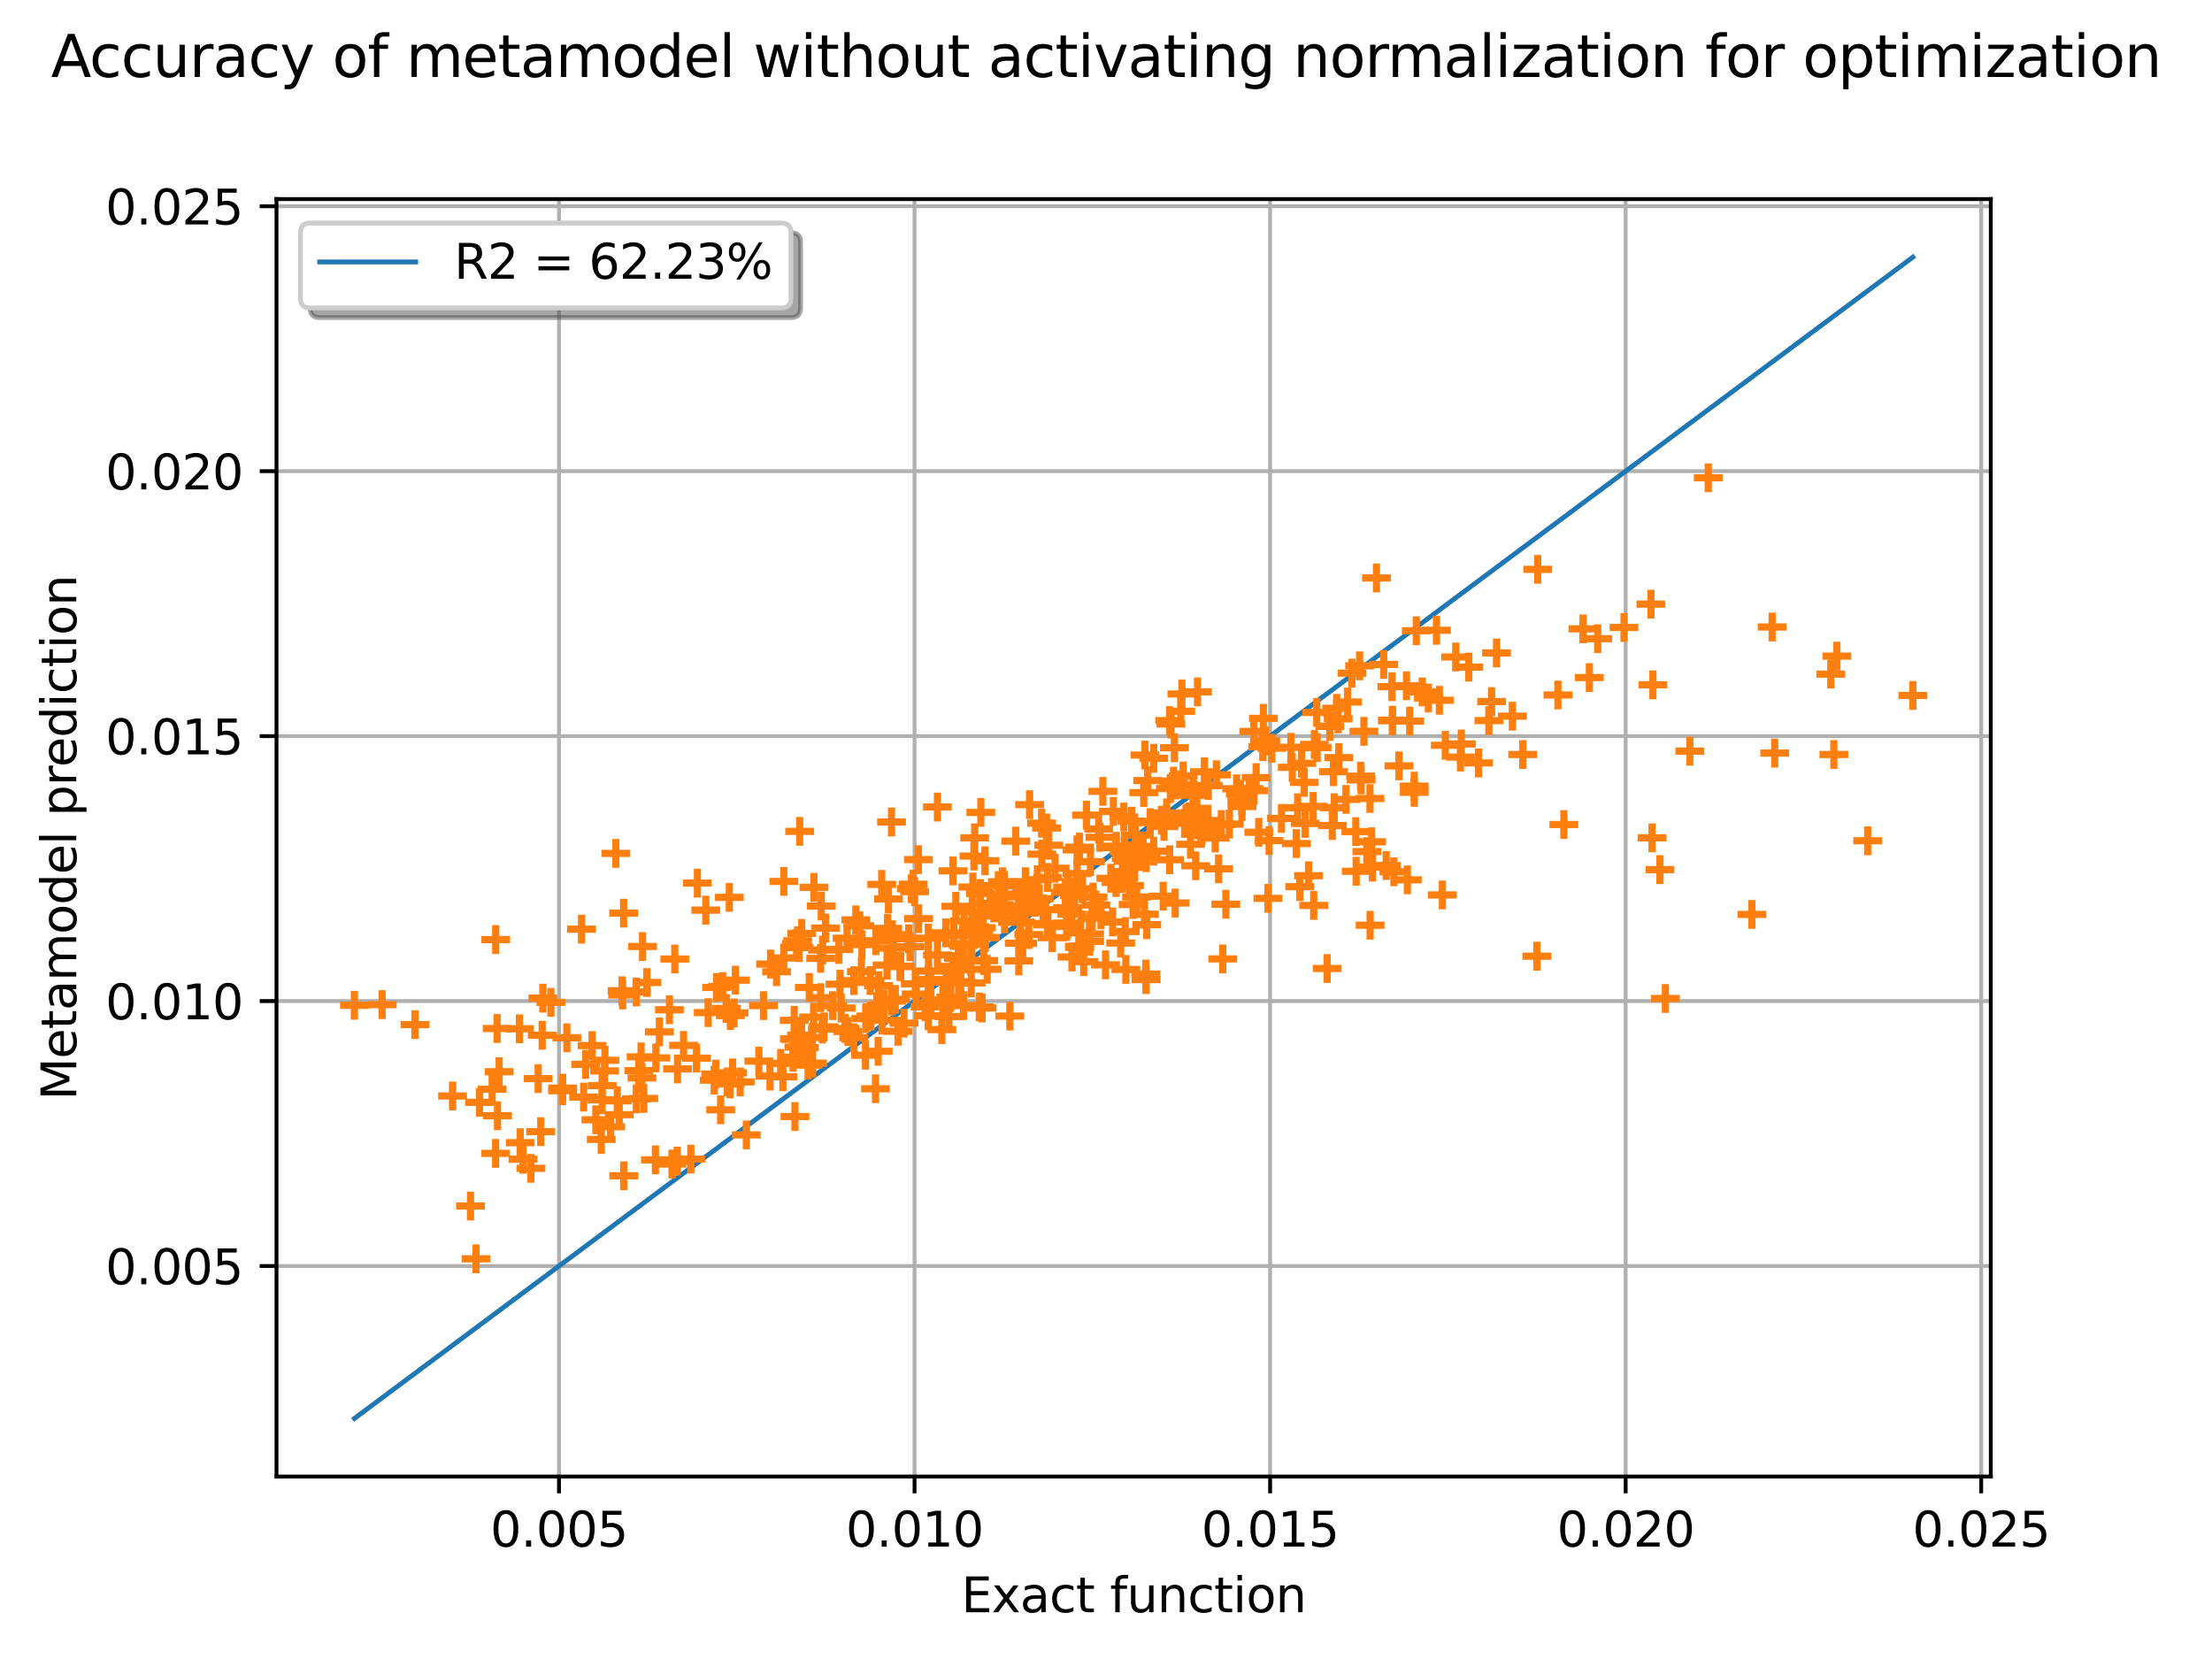 <?xml version="1.0" encoding="utf-8" standalone="no"?>
<!DOCTYPE svg PUBLIC "-//W3C//DTD SVG 1.1//EN"
  "http://www.w3.org/Graphics/SVG/1.1/DTD/svg11.dtd">
<svg xmlns:xlink="http://www.w3.org/1999/xlink" width="460.8pt" height="345.6pt" viewBox="0 0 460.8 345.6" xmlns="http://www.w3.org/2000/svg" version="1.1">
 <defs>
  <style type="text/css">*{stroke-linejoin: round; stroke-linecap: butt}</style>
 </defs>
 <g id="figure_1">
  <g id="patch_1">
   <path d="M 0 345.6 
L 460.8 345.6 
L 460.8 0 
L 0 0 
z
" style="fill: #ffffff"/>
  </g>
  <g id="axes_1">
   <g id="patch_2">
    <path d="M 57.6 307.584 
L 414.72 307.584 
L 414.72 41.472 
L 57.6 41.472 
z
" style="fill: #ffffff"/>
   </g>
   <g id="matplotlib.axis_1">
    <g id="xtick_1">
     <g id="line2d_1">
      <path d="M 116.448 307.584 
L 116.448 41.472 
" clip-path="url(#pd16c9d4266)" style="fill: none; stroke: #b0b0b0; stroke-width: 0.8; stroke-linecap: square"/>
     </g>
     <g id="line2d_2">
      <defs>
       <path id="m52bcb1940e" d="M 0 0 
L 0 3.5 
" style="stroke: #000000; stroke-width: 0.8"/>
      </defs>
      <g>
       <use xlink:href="#m52bcb1940e" x="116.448" y="307.584" style="stroke: #000000; stroke-width: 0.8"/>
      </g>
     </g>
     <g id="text_1">
      <!-- 0.005 -->
      <g transform="translate(102.134 322.182) scale(0.1 -0.1)">
       <defs>
        <path id="DejaVuSans-30" d="M 2034 4250 
Q 1547 4250 1301 3770 
Q 1056 3291 1056 2328 
Q 1056 1369 1301 889 
Q 1547 409 2034 409 
Q 2525 409 2770 889 
Q 3016 1369 3016 2328 
Q 3016 3291 2770 3770 
Q 2525 4250 2034 4250 
z
M 2034 4750 
Q 2819 4750 3233 4129 
Q 3647 3509 3647 2328 
Q 3647 1150 3233 529 
Q 2819 -91 2034 -91 
Q 1250 -91 836 529 
Q 422 1150 422 2328 
Q 422 3509 836 4129 
Q 1250 4750 2034 4750 
z
" transform="scale(0.016)"/>
        <path id="DejaVuSans-2e" d="M 684 794 
L 1344 794 
L 1344 0 
L 684 0 
L 684 794 
z
" transform="scale(0.016)"/>
        <path id="DejaVuSans-35" d="M 691 4666 
L 3169 4666 
L 3169 4134 
L 1269 4134 
L 1269 2991 
Q 1406 3038 1543 3061 
Q 1681 3084 1819 3084 
Q 2600 3084 3056 2656 
Q 3513 2228 3513 1497 
Q 3513 744 3044 326 
Q 2575 -91 1722 -91 
Q 1428 -91 1123 -41 
Q 819 9 494 109 
L 494 744 
Q 775 591 1075 516 
Q 1375 441 1709 441 
Q 2250 441 2565 725 
Q 2881 1009 2881 1497 
Q 2881 1984 2565 2268 
Q 2250 2553 1709 2553 
Q 1456 2553 1204 2497 
Q 953 2441 691 2322 
L 691 4666 
z
" transform="scale(0.016)"/>
       </defs>
       <use xlink:href="#DejaVuSans-30"/>
       <use xlink:href="#DejaVuSans-2e" transform="translate(63.623 0)"/>
       <use xlink:href="#DejaVuSans-30" transform="translate(95.41 0)"/>
       <use xlink:href="#DejaVuSans-30" transform="translate(159.033 0)"/>
       <use xlink:href="#DejaVuSans-35" transform="translate(222.656 0)"/>
      </g>
     </g>
    </g>
    <g id="xtick_2">
     <g id="line2d_3">
      <path d="M 190.517 307.584 
L 190.517 41.472 
" clip-path="url(#pd16c9d4266)" style="fill: none; stroke: #b0b0b0; stroke-width: 0.8; stroke-linecap: square"/>
     </g>
     <g id="line2d_4">
      <g>
       <use xlink:href="#m52bcb1940e" x="190.517" y="307.584" style="stroke: #000000; stroke-width: 0.8"/>
      </g>
     </g>
     <g id="text_2">
      <!-- 0.010 -->
      <g transform="translate(176.203 322.182) scale(0.1 -0.1)">
       <defs>
        <path id="DejaVuSans-31" d="M 794 531 
L 1825 531 
L 1825 4091 
L 703 3866 
L 703 4441 
L 1819 4666 
L 2450 4666 
L 2450 531 
L 3481 531 
L 3481 0 
L 794 0 
L 794 531 
z
" transform="scale(0.016)"/>
       </defs>
       <use xlink:href="#DejaVuSans-30"/>
       <use xlink:href="#DejaVuSans-2e" transform="translate(63.623 0)"/>
       <use xlink:href="#DejaVuSans-30" transform="translate(95.41 0)"/>
       <use xlink:href="#DejaVuSans-31" transform="translate(159.033 0)"/>
       <use xlink:href="#DejaVuSans-30" transform="translate(222.656 0)"/>
      </g>
     </g>
    </g>
    <g id="xtick_3">
     <g id="line2d_5">
      <path d="M 264.585 307.584 
L 264.585 41.472 
" clip-path="url(#pd16c9d4266)" style="fill: none; stroke: #b0b0b0; stroke-width: 0.8; stroke-linecap: square"/>
     </g>
     <g id="line2d_6">
      <g>
       <use xlink:href="#m52bcb1940e" x="264.585" y="307.584" style="stroke: #000000; stroke-width: 0.8"/>
      </g>
     </g>
     <g id="text_3">
      <!-- 0.015 -->
      <g transform="translate(250.271 322.182) scale(0.1 -0.1)">
       <use xlink:href="#DejaVuSans-30"/>
       <use xlink:href="#DejaVuSans-2e" transform="translate(63.623 0)"/>
       <use xlink:href="#DejaVuSans-30" transform="translate(95.41 0)"/>
       <use xlink:href="#DejaVuSans-31" transform="translate(159.033 0)"/>
       <use xlink:href="#DejaVuSans-35" transform="translate(222.656 0)"/>
      </g>
     </g>
    </g>
    <g id="xtick_4">
     <g id="line2d_7">
      <path d="M 338.654 307.584 
L 338.654 41.472 
" clip-path="url(#pd16c9d4266)" style="fill: none; stroke: #b0b0b0; stroke-width: 0.8; stroke-linecap: square"/>
     </g>
     <g id="line2d_8">
      <g>
       <use xlink:href="#m52bcb1940e" x="338.654" y="307.584" style="stroke: #000000; stroke-width: 0.8"/>
      </g>
     </g>
     <g id="text_4">
      <!-- 0.020 -->
      <g transform="translate(324.34 322.182) scale(0.1 -0.1)">
       <defs>
        <path id="DejaVuSans-32" d="M 1228 531 
L 3431 531 
L 3431 0 
L 469 0 
L 469 531 
Q 828 903 1448 1529 
Q 2069 2156 2228 2338 
Q 2531 2678 2651 2914 
Q 2772 3150 2772 3378 
Q 2772 3750 2511 3984 
Q 2250 4219 1831 4219 
Q 1534 4219 1204 4116 
Q 875 4013 500 3803 
L 500 4441 
Q 881 4594 1212 4672 
Q 1544 4750 1819 4750 
Q 2544 4750 2975 4387 
Q 3406 4025 3406 3419 
Q 3406 3131 3298 2873 
Q 3191 2616 2906 2266 
Q 2828 2175 2409 1742 
Q 1991 1309 1228 531 
z
" transform="scale(0.016)"/>
       </defs>
       <use xlink:href="#DejaVuSans-30"/>
       <use xlink:href="#DejaVuSans-2e" transform="translate(63.623 0)"/>
       <use xlink:href="#DejaVuSans-30" transform="translate(95.41 0)"/>
       <use xlink:href="#DejaVuSans-32" transform="translate(159.033 0)"/>
       <use xlink:href="#DejaVuSans-30" transform="translate(222.656 0)"/>
      </g>
     </g>
    </g>
    <g id="xtick_5">
     <g id="line2d_9">
      <path d="M 412.723 307.584 
L 412.723 41.472 
" clip-path="url(#pd16c9d4266)" style="fill: none; stroke: #b0b0b0; stroke-width: 0.8; stroke-linecap: square"/>
     </g>
     <g id="line2d_10">
      <g>
       <use xlink:href="#m52bcb1940e" x="412.723" y="307.584" style="stroke: #000000; stroke-width: 0.8"/>
      </g>
     </g>
     <g id="text_5">
      <!-- 0.025 -->
      <g transform="translate(398.409 322.182) scale(0.1 -0.1)">
       <use xlink:href="#DejaVuSans-30"/>
       <use xlink:href="#DejaVuSans-2e" transform="translate(63.623 0)"/>
       <use xlink:href="#DejaVuSans-30" transform="translate(95.41 0)"/>
       <use xlink:href="#DejaVuSans-32" transform="translate(159.033 0)"/>
       <use xlink:href="#DejaVuSans-35" transform="translate(222.656 0)"/>
      </g>
     </g>
    </g>
    <g id="text_6">
     <!-- Exact function -->
     <g transform="translate(200.255 335.861) scale(0.1 -0.1)">
      <defs>
       <path id="DejaVuSans-45" d="M 628 4666 
L 3578 4666 
L 3578 4134 
L 1259 4134 
L 1259 2753 
L 3481 2753 
L 3481 2222 
L 1259 2222 
L 1259 531 
L 3634 531 
L 3634 0 
L 628 0 
L 628 4666 
z
" transform="scale(0.016)"/>
       <path id="DejaVuSans-78" d="M 3513 3500 
L 2247 1797 
L 3578 0 
L 2900 0 
L 1881 1375 
L 863 0 
L 184 0 
L 1544 1831 
L 300 3500 
L 978 3500 
L 1906 2253 
L 2834 3500 
L 3513 3500 
z
" transform="scale(0.016)"/>
       <path id="DejaVuSans-61" d="M 2194 1759 
Q 1497 1759 1228 1600 
Q 959 1441 959 1056 
Q 959 750 1161 570 
Q 1363 391 1709 391 
Q 2188 391 2477 730 
Q 2766 1069 2766 1631 
L 2766 1759 
L 2194 1759 
z
M 3341 1997 
L 3341 0 
L 2766 0 
L 2766 531 
Q 2569 213 2275 61 
Q 1981 -91 1556 -91 
Q 1019 -91 701 211 
Q 384 513 384 1019 
Q 384 1609 779 1909 
Q 1175 2209 1959 2209 
L 2766 2209 
L 2766 2266 
Q 2766 2663 2505 2880 
Q 2244 3097 1772 3097 
Q 1472 3097 1187 3025 
Q 903 2953 641 2809 
L 641 3341 
Q 956 3463 1253 3523 
Q 1550 3584 1831 3584 
Q 2591 3584 2966 3190 
Q 3341 2797 3341 1997 
z
" transform="scale(0.016)"/>
       <path id="DejaVuSans-63" d="M 3122 3366 
L 3122 2828 
Q 2878 2963 2633 3030 
Q 2388 3097 2138 3097 
Q 1578 3097 1268 2742 
Q 959 2388 959 1747 
Q 959 1106 1268 751 
Q 1578 397 2138 397 
Q 2388 397 2633 464 
Q 2878 531 3122 666 
L 3122 134 
Q 2881 22 2623 -34 
Q 2366 -91 2075 -91 
Q 1284 -91 818 406 
Q 353 903 353 1747 
Q 353 2603 823 3093 
Q 1294 3584 2113 3584 
Q 2378 3584 2631 3529 
Q 2884 3475 3122 3366 
z
" transform="scale(0.016)"/>
       <path id="DejaVuSans-74" d="M 1172 4494 
L 1172 3500 
L 2356 3500 
L 2356 3053 
L 1172 3053 
L 1172 1153 
Q 1172 725 1289 603 
Q 1406 481 1766 481 
L 2356 481 
L 2356 0 
L 1766 0 
Q 1100 0 847 248 
Q 594 497 594 1153 
L 594 3053 
L 172 3053 
L 172 3500 
L 594 3500 
L 594 4494 
L 1172 4494 
z
" transform="scale(0.016)"/>
       <path id="DejaVuSans-20" transform="scale(0.016)"/>
       <path id="DejaVuSans-66" d="M 2375 4863 
L 2375 4384 
L 1825 4384 
Q 1516 4384 1395 4259 
Q 1275 4134 1275 3809 
L 1275 3500 
L 2222 3500 
L 2222 3053 
L 1275 3053 
L 1275 0 
L 697 0 
L 697 3053 
L 147 3053 
L 147 3500 
L 697 3500 
L 697 3744 
Q 697 4328 969 4595 
Q 1241 4863 1831 4863 
L 2375 4863 
z
" transform="scale(0.016)"/>
       <path id="DejaVuSans-75" d="M 544 1381 
L 544 3500 
L 1119 3500 
L 1119 1403 
Q 1119 906 1312 657 
Q 1506 409 1894 409 
Q 2359 409 2629 706 
Q 2900 1003 2900 1516 
L 2900 3500 
L 3475 3500 
L 3475 0 
L 2900 0 
L 2900 538 
Q 2691 219 2414 64 
Q 2138 -91 1772 -91 
Q 1169 -91 856 284 
Q 544 659 544 1381 
z
M 1991 3584 
L 1991 3584 
z
" transform="scale(0.016)"/>
       <path id="DejaVuSans-6e" d="M 3513 2113 
L 3513 0 
L 2938 0 
L 2938 2094 
Q 2938 2591 2744 2837 
Q 2550 3084 2163 3084 
Q 1697 3084 1428 2787 
Q 1159 2491 1159 1978 
L 1159 0 
L 581 0 
L 581 3500 
L 1159 3500 
L 1159 2956 
Q 1366 3272 1645 3428 
Q 1925 3584 2291 3584 
Q 2894 3584 3203 3211 
Q 3513 2838 3513 2113 
z
" transform="scale(0.016)"/>
       <path id="DejaVuSans-69" d="M 603 3500 
L 1178 3500 
L 1178 0 
L 603 0 
L 603 3500 
z
M 603 4863 
L 1178 4863 
L 1178 4134 
L 603 4134 
L 603 4863 
z
" transform="scale(0.016)"/>
       <path id="DejaVuSans-6f" d="M 1959 3097 
Q 1497 3097 1228 2736 
Q 959 2375 959 1747 
Q 959 1119 1226 758 
Q 1494 397 1959 397 
Q 2419 397 2687 759 
Q 2956 1122 2956 1747 
Q 2956 2369 2687 2733 
Q 2419 3097 1959 3097 
z
M 1959 3584 
Q 2709 3584 3137 3096 
Q 3566 2609 3566 1747 
Q 3566 888 3137 398 
Q 2709 -91 1959 -91 
Q 1206 -91 779 398 
Q 353 888 353 1747 
Q 353 2609 779 3096 
Q 1206 3584 1959 3584 
z
" transform="scale(0.016)"/>
      </defs>
      <use xlink:href="#DejaVuSans-45"/>
      <use xlink:href="#DejaVuSans-78" transform="translate(63.184 0)"/>
      <use xlink:href="#DejaVuSans-61" transform="translate(122.363 0)"/>
      <use xlink:href="#DejaVuSans-63" transform="translate(183.643 0)"/>
      <use xlink:href="#DejaVuSans-74" transform="translate(238.623 0)"/>
      <use xlink:href="#DejaVuSans-20" transform="translate(277.832 0)"/>
      <use xlink:href="#DejaVuSans-66" transform="translate(309.619 0)"/>
      <use xlink:href="#DejaVuSans-75" transform="translate(344.824 0)"/>
      <use xlink:href="#DejaVuSans-6e" transform="translate(408.203 0)"/>
      <use xlink:href="#DejaVuSans-63" transform="translate(471.582 0)"/>
      <use xlink:href="#DejaVuSans-74" transform="translate(526.562 0)"/>
      <use xlink:href="#DejaVuSans-69" transform="translate(565.771 0)"/>
      <use xlink:href="#DejaVuSans-6f" transform="translate(593.555 0)"/>
      <use xlink:href="#DejaVuSans-6e" transform="translate(654.736 0)"/>
     </g>
    </g>
   </g>
   <g id="matplotlib.axis_2">
    <g id="ytick_1">
     <g id="line2d_11">
      <path d="M 57.6 263.733 
L 414.72 263.733 
" clip-path="url(#pd16c9d4266)" style="fill: none; stroke: #b0b0b0; stroke-width: 0.8; stroke-linecap: square"/>
     </g>
     <g id="line2d_12">
      <defs>
       <path id="m0dc4215087" d="M 0 0 
L -3.5 0 
" style="stroke: #000000; stroke-width: 0.8"/>
      </defs>
      <g>
       <use xlink:href="#m0dc4215087" x="57.6" y="263.733" style="stroke: #000000; stroke-width: 0.8"/>
      </g>
     </g>
     <g id="text_7">
      <!-- 0.005 -->
      <g transform="translate(21.972 267.532) scale(0.1 -0.1)">
       <use xlink:href="#DejaVuSans-30"/>
       <use xlink:href="#DejaVuSans-2e" transform="translate(63.623 0)"/>
       <use xlink:href="#DejaVuSans-30" transform="translate(95.41 0)"/>
       <use xlink:href="#DejaVuSans-30" transform="translate(159.033 0)"/>
       <use xlink:href="#DejaVuSans-35" transform="translate(222.656 0)"/>
      </g>
     </g>
    </g>
    <g id="ytick_2">
     <g id="line2d_13">
      <path d="M 57.6 208.54 
L 414.72 208.54 
" clip-path="url(#pd16c9d4266)" style="fill: none; stroke: #b0b0b0; stroke-width: 0.8; stroke-linecap: square"/>
     </g>
     <g id="line2d_14">
      <g>
       <use xlink:href="#m0dc4215087" x="57.6" y="208.54" style="stroke: #000000; stroke-width: 0.8"/>
      </g>
     </g>
     <g id="text_8">
      <!-- 0.010 -->
      <g transform="translate(21.972 212.339) scale(0.1 -0.1)">
       <use xlink:href="#DejaVuSans-30"/>
       <use xlink:href="#DejaVuSans-2e" transform="translate(63.623 0)"/>
       <use xlink:href="#DejaVuSans-30" transform="translate(95.41 0)"/>
       <use xlink:href="#DejaVuSans-31" transform="translate(159.033 0)"/>
       <use xlink:href="#DejaVuSans-30" transform="translate(222.656 0)"/>
      </g>
     </g>
    </g>
    <g id="ytick_3">
     <g id="line2d_15">
      <path d="M 57.6 153.347 
L 414.72 153.347 
" clip-path="url(#pd16c9d4266)" style="fill: none; stroke: #b0b0b0; stroke-width: 0.8; stroke-linecap: square"/>
     </g>
     <g id="line2d_16">
      <g>
       <use xlink:href="#m0dc4215087" x="57.6" y="153.347" style="stroke: #000000; stroke-width: 0.8"/>
      </g>
     </g>
     <g id="text_9">
      <!-- 0.015 -->
      <g transform="translate(21.972 157.146) scale(0.1 -0.1)">
       <use xlink:href="#DejaVuSans-30"/>
       <use xlink:href="#DejaVuSans-2e" transform="translate(63.623 0)"/>
       <use xlink:href="#DejaVuSans-30" transform="translate(95.41 0)"/>
       <use xlink:href="#DejaVuSans-31" transform="translate(159.033 0)"/>
       <use xlink:href="#DejaVuSans-35" transform="translate(222.656 0)"/>
      </g>
     </g>
    </g>
    <g id="ytick_4">
     <g id="line2d_17">
      <path d="M 57.6 98.153 
L 414.72 98.153 
" clip-path="url(#pd16c9d4266)" style="fill: none; stroke: #b0b0b0; stroke-width: 0.8; stroke-linecap: square"/>
     </g>
     <g id="line2d_18">
      <g>
       <use xlink:href="#m0dc4215087" x="57.6" y="98.153" style="stroke: #000000; stroke-width: 0.8"/>
      </g>
     </g>
     <g id="text_10">
      <!-- 0.020 -->
      <g transform="translate(21.972 101.953) scale(0.1 -0.1)">
       <use xlink:href="#DejaVuSans-30"/>
       <use xlink:href="#DejaVuSans-2e" transform="translate(63.623 0)"/>
       <use xlink:href="#DejaVuSans-30" transform="translate(95.41 0)"/>
       <use xlink:href="#DejaVuSans-32" transform="translate(159.033 0)"/>
       <use xlink:href="#DejaVuSans-30" transform="translate(222.656 0)"/>
      </g>
     </g>
    </g>
    <g id="ytick_5">
     <g id="line2d_19">
      <path d="M 57.6 42.96 
L 414.72 42.96 
" clip-path="url(#pd16c9d4266)" style="fill: none; stroke: #b0b0b0; stroke-width: 0.8; stroke-linecap: square"/>
     </g>
     <g id="line2d_20">
      <g>
       <use xlink:href="#m0dc4215087" x="57.6" y="42.96" style="stroke: #000000; stroke-width: 0.8"/>
      </g>
     </g>
     <g id="text_11">
      <!-- 0.025 -->
      <g transform="translate(21.972 46.759) scale(0.1 -0.1)">
       <use xlink:href="#DejaVuSans-30"/>
       <use xlink:href="#DejaVuSans-2e" transform="translate(63.623 0)"/>
       <use xlink:href="#DejaVuSans-30" transform="translate(95.41 0)"/>
       <use xlink:href="#DejaVuSans-32" transform="translate(159.033 0)"/>
       <use xlink:href="#DejaVuSans-35" transform="translate(222.656 0)"/>
      </g>
     </g>
    </g>
    <g id="text_12">
     <!-- Metamodel prediction -->
     <g transform="translate(15.892 229.185) rotate(-90) scale(0.1 -0.1)">
      <defs>
       <path id="DejaVuSans-4d" d="M 628 4666 
L 1569 4666 
L 2759 1491 
L 3956 4666 
L 4897 4666 
L 4897 0 
L 4281 0 
L 4281 4097 
L 3078 897 
L 2444 897 
L 1241 4097 
L 1241 0 
L 628 0 
L 628 4666 
z
" transform="scale(0.016)"/>
       <path id="DejaVuSans-65" d="M 3597 1894 
L 3597 1613 
L 953 1613 
Q 991 1019 1311 708 
Q 1631 397 2203 397 
Q 2534 397 2845 478 
Q 3156 559 3463 722 
L 3463 178 
Q 3153 47 2828 -22 
Q 2503 -91 2169 -91 
Q 1331 -91 842 396 
Q 353 884 353 1716 
Q 353 2575 817 3079 
Q 1281 3584 2069 3584 
Q 2775 3584 3186 3129 
Q 3597 2675 3597 1894 
z
M 3022 2063 
Q 3016 2534 2758 2815 
Q 2500 3097 2075 3097 
Q 1594 3097 1305 2825 
Q 1016 2553 972 2059 
L 3022 2063 
z
" transform="scale(0.016)"/>
       <path id="DejaVuSans-6d" d="M 3328 2828 
Q 3544 3216 3844 3400 
Q 4144 3584 4550 3584 
Q 5097 3584 5394 3201 
Q 5691 2819 5691 2113 
L 5691 0 
L 5113 0 
L 5113 2094 
Q 5113 2597 4934 2840 
Q 4756 3084 4391 3084 
Q 3944 3084 3684 2787 
Q 3425 2491 3425 1978 
L 3425 0 
L 2847 0 
L 2847 2094 
Q 2847 2600 2669 2842 
Q 2491 3084 2119 3084 
Q 1678 3084 1418 2786 
Q 1159 2488 1159 1978 
L 1159 0 
L 581 0 
L 581 3500 
L 1159 3500 
L 1159 2956 
Q 1356 3278 1631 3431 
Q 1906 3584 2284 3584 
Q 2666 3584 2933 3390 
Q 3200 3197 3328 2828 
z
" transform="scale(0.016)"/>
       <path id="DejaVuSans-64" d="M 2906 2969 
L 2906 4863 
L 3481 4863 
L 3481 0 
L 2906 0 
L 2906 525 
Q 2725 213 2448 61 
Q 2172 -91 1784 -91 
Q 1150 -91 751 415 
Q 353 922 353 1747 
Q 353 2572 751 3078 
Q 1150 3584 1784 3584 
Q 2172 3584 2448 3432 
Q 2725 3281 2906 2969 
z
M 947 1747 
Q 947 1113 1208 752 
Q 1469 391 1925 391 
Q 2381 391 2643 752 
Q 2906 1113 2906 1747 
Q 2906 2381 2643 2742 
Q 2381 3103 1925 3103 
Q 1469 3103 1208 2742 
Q 947 2381 947 1747 
z
" transform="scale(0.016)"/>
       <path id="DejaVuSans-6c" d="M 603 4863 
L 1178 4863 
L 1178 0 
L 603 0 
L 603 4863 
z
" transform="scale(0.016)"/>
       <path id="DejaVuSans-70" d="M 1159 525 
L 1159 -1331 
L 581 -1331 
L 581 3500 
L 1159 3500 
L 1159 2969 
Q 1341 3281 1617 3432 
Q 1894 3584 2278 3584 
Q 2916 3584 3314 3078 
Q 3713 2572 3713 1747 
Q 3713 922 3314 415 
Q 2916 -91 2278 -91 
Q 1894 -91 1617 61 
Q 1341 213 1159 525 
z
M 3116 1747 
Q 3116 2381 2855 2742 
Q 2594 3103 2138 3103 
Q 1681 3103 1420 2742 
Q 1159 2381 1159 1747 
Q 1159 1113 1420 752 
Q 1681 391 2138 391 
Q 2594 391 2855 752 
Q 3116 1113 3116 1747 
z
" transform="scale(0.016)"/>
       <path id="DejaVuSans-72" d="M 2631 2963 
Q 2534 3019 2420 3045 
Q 2306 3072 2169 3072 
Q 1681 3072 1420 2755 
Q 1159 2438 1159 1844 
L 1159 0 
L 581 0 
L 581 3500 
L 1159 3500 
L 1159 2956 
Q 1341 3275 1631 3429 
Q 1922 3584 2338 3584 
Q 2397 3584 2469 3576 
Q 2541 3569 2628 3553 
L 2631 2963 
z
" transform="scale(0.016)"/>
      </defs>
      <use xlink:href="#DejaVuSans-4d"/>
      <use xlink:href="#DejaVuSans-65" transform="translate(86.279 0)"/>
      <use xlink:href="#DejaVuSans-74" transform="translate(147.803 0)"/>
      <use xlink:href="#DejaVuSans-61" transform="translate(187.012 0)"/>
      <use xlink:href="#DejaVuSans-6d" transform="translate(248.291 0)"/>
      <use xlink:href="#DejaVuSans-6f" transform="translate(345.703 0)"/>
      <use xlink:href="#DejaVuSans-64" transform="translate(406.885 0)"/>
      <use xlink:href="#DejaVuSans-65" transform="translate(470.361 0)"/>
      <use xlink:href="#DejaVuSans-6c" transform="translate(531.885 0)"/>
      <use xlink:href="#DejaVuSans-20" transform="translate(559.668 0)"/>
      <use xlink:href="#DejaVuSans-70" transform="translate(591.455 0)"/>
      <use xlink:href="#DejaVuSans-72" transform="translate(654.932 0)"/>
      <use xlink:href="#DejaVuSans-65" transform="translate(693.795 0)"/>
      <use xlink:href="#DejaVuSans-64" transform="translate(755.318 0)"/>
      <use xlink:href="#DejaVuSans-69" transform="translate(818.795 0)"/>
      <use xlink:href="#DejaVuSans-63" transform="translate(846.578 0)"/>
      <use xlink:href="#DejaVuSans-74" transform="translate(901.559 0)"/>
      <use xlink:href="#DejaVuSans-69" transform="translate(940.768 0)"/>
      <use xlink:href="#DejaVuSans-6f" transform="translate(968.551 0)"/>
      <use xlink:href="#DejaVuSans-6e" transform="translate(1029.732 0)"/>
     </g>
    </g>
   </g>
   <g id="line2d_21">
    <path d="M 73.833 295.488 
L 398.487 53.568 
" clip-path="url(#pd16c9d4266)" style="fill: none; stroke: #1f77b4; stroke-linecap: square"/>
   </g>
   <g id="PathCollection_1">
    <defs>
     <path id="m2020385b6d" d="M -3 0 
L 3 0 
M 0 3 
L 0 -3 
" style="stroke: #ff7f0e; stroke-width: 1.5"/>
    </defs>
    <g clip-path="url(#pd16c9d4266)">
     <use xlink:href="#m2020385b6d" x="263.19" y="149.638" style="fill: #ff7f0e; stroke: #ff7f0e; stroke-width: 1.5"/>
     <use xlink:href="#m2020385b6d" x="280.706" y="146.24" style="fill: #ff7f0e; stroke: #ff7f0e; stroke-width: 1.5"/>
     <use xlink:href="#m2020385b6d" x="277.769" y="160.766" style="fill: #ff7f0e; stroke: #ff7f0e; stroke-width: 1.5"/>
     <use xlink:href="#m2020385b6d" x="245.025" y="163.525" style="fill: #ff7f0e; stroke: #ff7f0e; stroke-width: 1.5"/>
     <use xlink:href="#m2020385b6d" x="238.894" y="192.624" style="fill: #ff7f0e; stroke: #ff7f0e; stroke-width: 1.5"/>
     <use xlink:href="#m2020385b6d" x="382.028" y="157.178" style="fill: #ff7f0e; stroke: #ff7f0e; stroke-width: 1.5"/>
     <use xlink:href="#m2020385b6d" x="270.76" y="184.713" style="fill: #ff7f0e; stroke: #ff7f0e; stroke-width: 1.5"/>
     <use xlink:href="#m2020385b6d" x="233.817" y="183.005" style="fill: #ff7f0e; stroke: #ff7f0e; stroke-width: 1.5"/>
     <use xlink:href="#m2020385b6d" x="304.238" y="157.714" style="fill: #ff7f0e; stroke: #ff7f0e; stroke-width: 1.5"/>
     <use xlink:href="#m2020385b6d" x="171.314" y="214.366" style="fill: #ff7f0e; stroke: #ff7f0e; stroke-width: 1.5"/>
     <use xlink:href="#m2020385b6d" x="121.141" y="193.565" style="fill: #ff7f0e; stroke: #ff7f0e; stroke-width: 1.5"/>
     <use xlink:href="#m2020385b6d" x="217.038" y="177.927" style="fill: #ff7f0e; stroke: #ff7f0e; stroke-width: 1.5"/>
     <use xlink:href="#m2020385b6d" x="272.591" y="182.424" style="fill: #ff7f0e; stroke: #ff7f0e; stroke-width: 1.5"/>
     <use xlink:href="#m2020385b6d" x="103.251" y="240.268" style="fill: #ff7f0e; stroke: #ff7f0e; stroke-width: 1.5"/>
     <use xlink:href="#m2020385b6d" x="261.202" y="164.701" style="fill: #ff7f0e; stroke: #ff7f0e; stroke-width: 1.5"/>
     <use xlink:href="#m2020385b6d" x="219.795" y="180.873" style="fill: #ff7f0e; stroke: #ff7f0e; stroke-width: 1.5"/>
     <use xlink:href="#m2020385b6d" x="234.415" y="194.053" style="fill: #ff7f0e; stroke: #ff7f0e; stroke-width: 1.5"/>
     <use xlink:href="#m2020385b6d" x="250.15" y="172.082" style="fill: #ff7f0e; stroke: #ff7f0e; stroke-width: 1.5"/>
     <use xlink:href="#m2020385b6d" x="181.434" y="211.671" style="fill: #ff7f0e; stroke: #ff7f0e; stroke-width: 1.5"/>
     <use xlink:href="#m2020385b6d" x="204.322" y="169.238" style="fill: #ff7f0e; stroke: #ff7f0e; stroke-width: 1.5"/>
     <use xlink:href="#m2020385b6d" x="274.309" y="148.422" style="fill: #ff7f0e; stroke: #ff7f0e; stroke-width: 1.5"/>
     <use xlink:href="#m2020385b6d" x="212.216" y="186.265" style="fill: #ff7f0e; stroke: #ff7f0e; stroke-width: 1.5"/>
     <use xlink:href="#m2020385b6d" x="232.367" y="176.572" style="fill: #ff7f0e; stroke: #ff7f0e; stroke-width: 1.5"/>
     <use xlink:href="#m2020385b6d" x="208.67" y="189.879" style="fill: #ff7f0e; stroke: #ff7f0e; stroke-width: 1.5"/>
     <use xlink:href="#m2020385b6d" x="193.919" y="208.978" style="fill: #ff7f0e; stroke: #ff7f0e; stroke-width: 1.5"/>
     <use xlink:href="#m2020385b6d" x="369.17" y="130.615" style="fill: #ff7f0e; stroke: #ff7f0e; stroke-width: 1.5"/>
     <use xlink:href="#m2020385b6d" x="296.273" y="144.135" style="fill: #ff7f0e; stroke: #ff7f0e; stroke-width: 1.5"/>
     <use xlink:href="#m2020385b6d" x="222.21" y="193.001" style="fill: #ff7f0e; stroke: #ff7f0e; stroke-width: 1.5"/>
     <use xlink:href="#m2020385b6d" x="171.085" y="188.737" style="fill: #ff7f0e; stroke: #ff7f0e; stroke-width: 1.5"/>
     <use xlink:href="#m2020385b6d" x="189.285" y="195.56" style="fill: #ff7f0e; stroke: #ff7f0e; stroke-width: 1.5"/>
     <use xlink:href="#m2020385b6d" x="171.365" y="197.913" style="fill: #ff7f0e; stroke: #ff7f0e; stroke-width: 1.5"/>
     <use xlink:href="#m2020385b6d" x="221.924" y="185.921" style="fill: #ff7f0e; stroke: #ff7f0e; stroke-width: 1.5"/>
     <use xlink:href="#m2020385b6d" x="249.463" y="144.134" style="fill: #ff7f0e; stroke: #ff7f0e; stroke-width: 1.5"/>
     <use xlink:href="#m2020385b6d" x="145.085" y="220.433" style="fill: #ff7f0e; stroke: #ff7f0e; stroke-width: 1.5"/>
     <use xlink:href="#m2020385b6d" x="118.088" y="216.183" style="fill: #ff7f0e; stroke: #ff7f0e; stroke-width: 1.5"/>
     <use xlink:href="#m2020385b6d" x="238.261" y="165.114" style="fill: #ff7f0e; stroke: #ff7f0e; stroke-width: 1.5"/>
     <use xlink:href="#m2020385b6d" x="79.606" y="209.284" style="fill: #ff7f0e; stroke: #ff7f0e; stroke-width: 1.5"/>
     <use xlink:href="#m2020385b6d" x="278.767" y="149.748" style="fill: #ff7f0e; stroke: #ff7f0e; stroke-width: 1.5"/>
     <use xlink:href="#m2020385b6d" x="260.23" y="164.3" style="fill: #ff7f0e; stroke: #ff7f0e; stroke-width: 1.5"/>
     <use xlink:href="#m2020385b6d" x="160.53" y="200.829" style="fill: #ff7f0e; stroke: #ff7f0e; stroke-width: 1.5"/>
     <use xlink:href="#m2020385b6d" x="108.371" y="238.047" style="fill: #ff7f0e; stroke: #ff7f0e; stroke-width: 1.5"/>
     <use xlink:href="#m2020385b6d" x="133.549" y="220.161" style="fill: #ff7f0e; stroke: #ff7f0e; stroke-width: 1.5"/>
     <use xlink:href="#m2020385b6d" x="177.882" y="204.29" style="fill: #ff7f0e; stroke: #ff7f0e; stroke-width: 1.5"/>
     <use xlink:href="#m2020385b6d" x="152.919" y="211.005" style="fill: #ff7f0e; stroke: #ff7f0e; stroke-width: 1.5"/>
     <use xlink:href="#m2020385b6d" x="216.111" y="183.268" style="fill: #ff7f0e; stroke: #ff7f0e; stroke-width: 1.5"/>
     <use xlink:href="#m2020385b6d" x="258.735" y="168.012" style="fill: #ff7f0e; stroke: #ff7f0e; stroke-width: 1.5"/>
     <use xlink:href="#m2020385b6d" x="204.927" y="200.109" style="fill: #ff7f0e; stroke: #ff7f0e; stroke-width: 1.5"/>
     <use xlink:href="#m2020385b6d" x="170.955" y="199.647" style="fill: #ff7f0e; stroke: #ff7f0e; stroke-width: 1.5"/>
     <use xlink:href="#m2020385b6d" x="204.773" y="190.806" style="fill: #ff7f0e; stroke: #ff7f0e; stroke-width: 1.5"/>
     <use xlink:href="#m2020385b6d" x="86.459" y="213.455" style="fill: #ff7f0e; stroke: #ff7f0e; stroke-width: 1.5"/>
     <use xlink:href="#m2020385b6d" x="324.543" y="144.781" style="fill: #ff7f0e; stroke: #ff7f0e; stroke-width: 1.5"/>
     <use xlink:href="#m2020385b6d" x="103.267" y="195.729" style="fill: #ff7f0e; stroke: #ff7f0e; stroke-width: 1.5"/>
     <use xlink:href="#m2020385b6d" x="217.307" y="189.506" style="fill: #ff7f0e; stroke: #ff7f0e; stroke-width: 1.5"/>
     <use xlink:href="#m2020385b6d" x="231.782" y="192.076" style="fill: #ff7f0e; stroke: #ff7f0e; stroke-width: 1.5"/>
     <use xlink:href="#m2020385b6d" x="238.742" y="204.066" style="fill: #ff7f0e; stroke: #ff7f0e; stroke-width: 1.5"/>
     <use xlink:href="#m2020385b6d" x="129.914" y="190.234" style="fill: #ff7f0e; stroke: #ff7f0e; stroke-width: 1.5"/>
     <use xlink:href="#m2020385b6d" x="147.031" y="189.598" style="fill: #ff7f0e; stroke: #ff7f0e; stroke-width: 1.5"/>
     <use xlink:href="#m2020385b6d" x="122.001" y="221.732" style="fill: #ff7f0e; stroke: #ff7f0e; stroke-width: 1.5"/>
     <use xlink:href="#m2020385b6d" x="291.435" y="159.551" style="fill: #ff7f0e; stroke: #ff7f0e; stroke-width: 1.5"/>
     <use xlink:href="#m2020385b6d" x="355.86" y="99.529" style="fill: #ff7f0e; stroke: #ff7f0e; stroke-width: 1.5"/>
     <use xlink:href="#m2020385b6d" x="204.008" y="209.768" style="fill: #ff7f0e; stroke: #ff7f0e; stroke-width: 1.5"/>
     <use xlink:href="#m2020385b6d" x="202.788" y="193.265" style="fill: #ff7f0e; stroke: #ff7f0e; stroke-width: 1.5"/>
     <use xlink:href="#m2020385b6d" x="236.511" y="173.975" style="fill: #ff7f0e; stroke: #ff7f0e; stroke-width: 1.5"/>
     <use xlink:href="#m2020385b6d" x="240.327" y="177.312" style="fill: #ff7f0e; stroke: #ff7f0e; stroke-width: 1.5"/>
     <use xlink:href="#m2020385b6d" x="258.402" y="165.46" style="fill: #ff7f0e; stroke: #ff7f0e; stroke-width: 1.5"/>
     <use xlink:href="#m2020385b6d" x="196.206" y="214.481" style="fill: #ff7f0e; stroke: #ff7f0e; stroke-width: 1.5"/>
     <use xlink:href="#m2020385b6d" x="147.524" y="210.948" style="fill: #ff7f0e; stroke: #ff7f0e; stroke-width: 1.5"/>
     <use xlink:href="#m2020385b6d" x="246.79" y="171.53" style="fill: #ff7f0e; stroke: #ff7f0e; stroke-width: 1.5"/>
     <use xlink:href="#m2020385b6d" x="117.198" y="227.212" style="fill: #ff7f0e; stroke: #ff7f0e; stroke-width: 1.5"/>
     <use xlink:href="#m2020385b6d" x="198.063" y="207.739" style="fill: #ff7f0e; stroke: #ff7f0e; stroke-width: 1.5"/>
     <use xlink:href="#m2020385b6d" x="222.388" y="189.369" style="fill: #ff7f0e; stroke: #ff7f0e; stroke-width: 1.5"/>
     <use xlink:href="#m2020385b6d" x="225.468" y="185.136" style="fill: #ff7f0e; stroke: #ff7f0e; stroke-width: 1.5"/>
     <use xlink:href="#m2020385b6d" x="239.074" y="162.606" style="fill: #ff7f0e; stroke: #ff7f0e; stroke-width: 1.5"/>
     <use xlink:href="#m2020385b6d" x="338.313" y="130.712" style="fill: #ff7f0e; stroke: #ff7f0e; stroke-width: 1.5"/>
     <use xlink:href="#m2020385b6d" x="141.14" y="222.682" style="fill: #ff7f0e; stroke: #ff7f0e; stroke-width: 1.5"/>
     <use xlink:href="#m2020385b6d" x="224.377" y="177.04" style="fill: #ff7f0e; stroke: #ff7f0e; stroke-width: 1.5"/>
     <use xlink:href="#m2020385b6d" x="247.298" y="170.418" style="fill: #ff7f0e; stroke: #ff7f0e; stroke-width: 1.5"/>
     <use xlink:href="#m2020385b6d" x="389.075" y="175.154" style="fill: #ff7f0e; stroke: #ff7f0e; stroke-width: 1.5"/>
     <use xlink:href="#m2020385b6d" x="245.966" y="148.167" style="fill: #ff7f0e; stroke: #ff7f0e; stroke-width: 1.5"/>
     <use xlink:href="#m2020385b6d" x="202.89" y="178.333" style="fill: #ff7f0e; stroke: #ff7f0e; stroke-width: 1.5"/>
     <use xlink:href="#m2020385b6d" x="261.681" y="161.989" style="fill: #ff7f0e; stroke: #ff7f0e; stroke-width: 1.5"/>
     <use xlink:href="#m2020385b6d" x="110.594" y="243.386" style="fill: #ff7f0e; stroke: #ff7f0e; stroke-width: 1.5"/>
     <use xlink:href="#m2020385b6d" x="165.493" y="216.414" style="fill: #ff7f0e; stroke: #ff7f0e; stroke-width: 1.5"/>
     <use xlink:href="#m2020385b6d" x="293.665" y="150.217" style="fill: #ff7f0e; stroke: #ff7f0e; stroke-width: 1.5"/>
     <use xlink:href="#m2020385b6d" x="170.955" y="207.828" style="fill: #ff7f0e; stroke: #ff7f0e; stroke-width: 1.5"/>
     <use xlink:href="#m2020385b6d" x="263.066" y="155.555" style="fill: #ff7f0e; stroke: #ff7f0e; stroke-width: 1.5"/>
     <use xlink:href="#m2020385b6d" x="203.045" y="174.538" style="fill: #ff7f0e; stroke: #ff7f0e; stroke-width: 1.5"/>
     <use xlink:href="#m2020385b6d" x="102.525" y="226.896" style="fill: #ff7f0e; stroke: #ff7f0e; stroke-width: 1.5"/>
     <use xlink:href="#m2020385b6d" x="168.33" y="221.887" style="fill: #ff7f0e; stroke: #ff7f0e; stroke-width: 1.5"/>
     <use xlink:href="#m2020385b6d" x="288.772" y="180.308" style="fill: #ff7f0e; stroke: #ff7f0e; stroke-width: 1.5"/>
     <use xlink:href="#m2020385b6d" x="240.348" y="157.965" style="fill: #ff7f0e; stroke: #ff7f0e; stroke-width: 1.5"/>
     <use xlink:href="#m2020385b6d" x="263.681" y="154.337" style="fill: #ff7f0e; stroke: #ff7f0e; stroke-width: 1.5"/>
     <use xlink:href="#m2020385b6d" x="332.835" y="133.052" style="fill: #ff7f0e; stroke: #ff7f0e; stroke-width: 1.5"/>
     <use xlink:href="#m2020385b6d" x="249.082" y="180.367" style="fill: #ff7f0e; stroke: #ff7f0e; stroke-width: 1.5"/>
     <use xlink:href="#m2020385b6d" x="190.239" y="184.194" style="fill: #ff7f0e; stroke: #ff7f0e; stroke-width: 1.5"/>
     <use xlink:href="#m2020385b6d" x="166.981" y="215.644" style="fill: #ff7f0e; stroke: #ff7f0e; stroke-width: 1.5"/>
     <use xlink:href="#m2020385b6d" x="162.64" y="221.517" style="fill: #ff7f0e; stroke: #ff7f0e; stroke-width: 1.5"/>
     <use xlink:href="#m2020385b6d" x="199.115" y="188.8" style="fill: #ff7f0e; stroke: #ff7f0e; stroke-width: 1.5"/>
     <use xlink:href="#m2020385b6d" x="229.362" y="190.55" style="fill: #ff7f0e; stroke: #ff7f0e; stroke-width: 1.5"/>
     <use xlink:href="#m2020385b6d" x="108.946" y="241.49" style="fill: #ff7f0e; stroke: #ff7f0e; stroke-width: 1.5"/>
     <use xlink:href="#m2020385b6d" x="173.453" y="209.497" style="fill: #ff7f0e; stroke: #ff7f0e; stroke-width: 1.5"/>
     <use xlink:href="#m2020385b6d" x="202.441" y="196.603" style="fill: #ff7f0e; stroke: #ff7f0e; stroke-width: 1.5"/>
     <use xlink:href="#m2020385b6d" x="108.209" y="214.312" style="fill: #ff7f0e; stroke: #ff7f0e; stroke-width: 1.5"/>
     <use xlink:href="#m2020385b6d" x="134.757" y="204.675" style="fill: #ff7f0e; stroke: #ff7f0e; stroke-width: 1.5"/>
     <use xlink:href="#m2020385b6d" x="310.724" y="146.158" style="fill: #ff7f0e; stroke: #ff7f0e; stroke-width: 1.5"/>
     <use xlink:href="#m2020385b6d" x="166.45" y="197.409" style="fill: #ff7f0e; stroke: #ff7f0e; stroke-width: 1.5"/>
     <use xlink:href="#m2020385b6d" x="163.276" y="199.563" style="fill: #ff7f0e; stroke: #ff7f0e; stroke-width: 1.5"/>
     <use xlink:href="#m2020385b6d" x="218.252" y="182.789" style="fill: #ff7f0e; stroke: #ff7f0e; stroke-width: 1.5"/>
     <use xlink:href="#m2020385b6d" x="271.139" y="159.016" style="fill: #ff7f0e; stroke: #ff7f0e; stroke-width: 1.5"/>
     <use xlink:href="#m2020385b6d" x="200.143" y="204.495" style="fill: #ff7f0e; stroke: #ff7f0e; stroke-width: 1.5"/>
     <use xlink:href="#m2020385b6d" x="244.814" y="188.122" style="fill: #ff7f0e; stroke: #ff7f0e; stroke-width: 1.5"/>
     <use xlink:href="#m2020385b6d" x="150.551" y="205.523" style="fill: #ff7f0e; stroke: #ff7f0e; stroke-width: 1.5"/>
     <use xlink:href="#m2020385b6d" x="213.82" y="185.897" style="fill: #ff7f0e; stroke: #ff7f0e; stroke-width: 1.5"/>
     <use xlink:href="#m2020385b6d" x="197.031" y="194.341" style="fill: #ff7f0e; stroke: #ff7f0e; stroke-width: 1.5"/>
     <use xlink:href="#m2020385b6d" x="273.668" y="188.621" style="fill: #ff7f0e; stroke: #ff7f0e; stroke-width: 1.5"/>
     <use xlink:href="#m2020385b6d" x="195.287" y="168.117" style="fill: #ff7f0e; stroke: #ff7f0e; stroke-width: 1.5"/>
     <use xlink:href="#m2020385b6d" x="213.579" y="190.073" style="fill: #ff7f0e; stroke: #ff7f0e; stroke-width: 1.5"/>
     <use xlink:href="#m2020385b6d" x="210.364" y="211.677" style="fill: #ff7f0e; stroke: #ff7f0e; stroke-width: 1.5"/>
     <use xlink:href="#m2020385b6d" x="182.681" y="209.734" style="fill: #ff7f0e; stroke: #ff7f0e; stroke-width: 1.5"/>
     <use xlink:href="#m2020385b6d" x="167.541" y="218.236" style="fill: #ff7f0e; stroke: #ff7f0e; stroke-width: 1.5"/>
     <use xlink:href="#m2020385b6d" x="236.531" y="177.635" style="fill: #ff7f0e; stroke: #ff7f0e; stroke-width: 1.5"/>
     <use xlink:href="#m2020385b6d" x="304.424" y="154.981" style="fill: #ff7f0e; stroke: #ff7f0e; stroke-width: 1.5"/>
     <use xlink:href="#m2020385b6d" x="103.973" y="223.258" style="fill: #ff7f0e; stroke: #ff7f0e; stroke-width: 1.5"/>
     <use xlink:href="#m2020385b6d" x="184.14" y="209.144" style="fill: #ff7f0e; stroke: #ff7f0e; stroke-width: 1.5"/>
     <use xlink:href="#m2020385b6d" x="185.721" y="171.24" style="fill: #ff7f0e; stroke: #ff7f0e; stroke-width: 1.5"/>
     <use xlink:href="#m2020385b6d" x="196.425" y="208.314" style="fill: #ff7f0e; stroke: #ff7f0e; stroke-width: 1.5"/>
     <use xlink:href="#m2020385b6d" x="208.826" y="183.698" style="fill: #ff7f0e; stroke: #ff7f0e; stroke-width: 1.5"/>
     <use xlink:href="#m2020385b6d" x="248.293" y="170.525" style="fill: #ff7f0e; stroke: #ff7f0e; stroke-width: 1.5"/>
     <use xlink:href="#m2020385b6d" x="262.226" y="173.387" style="fill: #ff7f0e; stroke: #ff7f0e; stroke-width: 1.5"/>
     <use xlink:href="#m2020385b6d" x="198.548" y="202.076" style="fill: #ff7f0e; stroke: #ff7f0e; stroke-width: 1.5"/>
     <use xlink:href="#m2020385b6d" x="152.153" y="211.565" style="fill: #ff7f0e; stroke: #ff7f0e; stroke-width: 1.5"/>
     <use xlink:href="#m2020385b6d" x="345.796" y="181.157" style="fill: #ff7f0e; stroke: #ff7f0e; stroke-width: 1.5"/>
     <use xlink:href="#m2020385b6d" x="228.872" y="172.695" style="fill: #ff7f0e; stroke: #ff7f0e; stroke-width: 1.5"/>
     <use xlink:href="#m2020385b6d" x="229.746" y="164.853" style="fill: #ff7f0e; stroke: #ff7f0e; stroke-width: 1.5"/>
     <use xlink:href="#m2020385b6d" x="230.306" y="201" style="fill: #ff7f0e; stroke: #ff7f0e; stroke-width: 1.5"/>
     <use xlink:href="#m2020385b6d" x="136.537" y="241.62" style="fill: #ff7f0e; stroke: #ff7f0e; stroke-width: 1.5"/>
     <use xlink:href="#m2020385b6d" x="238.407" y="190.449" style="fill: #ff7f0e; stroke: #ff7f0e; stroke-width: 1.5"/>
     <use xlink:href="#m2020385b6d" x="286.748" y="120.401" style="fill: #ff7f0e; stroke: #ff7f0e; stroke-width: 1.5"/>
     <use xlink:href="#m2020385b6d" x="253.157" y="174.586" style="fill: #ff7f0e; stroke: #ff7f0e; stroke-width: 1.5"/>
     <use xlink:href="#m2020385b6d" x="175.233" y="209.992" style="fill: #ff7f0e; stroke: #ff7f0e; stroke-width: 1.5"/>
     <use xlink:href="#m2020385b6d" x="200.851" y="191.848" style="fill: #ff7f0e; stroke: #ff7f0e; stroke-width: 1.5"/>
     <use xlink:href="#m2020385b6d" x="204.583" y="209.983" style="fill: #ff7f0e; stroke: #ff7f0e; stroke-width: 1.5"/>
     <use xlink:href="#m2020385b6d" x="297.554" y="145.403" style="fill: #ff7f0e; stroke: #ff7f0e; stroke-width: 1.5"/>
     <use xlink:href="#m2020385b6d" x="214.485" y="167.623" style="fill: #ff7f0e; stroke: #ff7f0e; stroke-width: 1.5"/>
     <use xlink:href="#m2020385b6d" x="310.159" y="150.112" style="fill: #ff7f0e; stroke: #ff7f0e; stroke-width: 1.5"/>
     <use xlink:href="#m2020385b6d" x="331.086" y="141.148" style="fill: #ff7f0e; stroke: #ff7f0e; stroke-width: 1.5"/>
     <use xlink:href="#m2020385b6d" x="238.76" y="178.676" style="fill: #ff7f0e; stroke: #ff7f0e; stroke-width: 1.5"/>
     <use xlink:href="#m2020385b6d" x="167.015" y="194.44" style="fill: #ff7f0e; stroke: #ff7f0e; stroke-width: 1.5"/>
     <use xlink:href="#m2020385b6d" x="99.165" y="262.234" style="fill: #ff7f0e; stroke: #ff7f0e; stroke-width: 1.5"/>
     <use xlink:href="#m2020385b6d" x="212.326" y="196.486" style="fill: #ff7f0e; stroke: #ff7f0e; stroke-width: 1.5"/>
     <use xlink:href="#m2020385b6d" x="320.336" y="118.6" style="fill: #ff7f0e; stroke: #ff7f0e; stroke-width: 1.5"/>
     <use xlink:href="#m2020385b6d" x="179.44" y="202.408" style="fill: #ff7f0e; stroke: #ff7f0e; stroke-width: 1.5"/>
     <use xlink:href="#m2020385b6d" x="224.848" y="197.148" style="fill: #ff7f0e; stroke: #ff7f0e; stroke-width: 1.5"/>
     <use xlink:href="#m2020385b6d" x="159.041" y="209.484" style="fill: #ff7f0e; stroke: #ff7f0e; stroke-width: 1.5"/>
     <use xlink:href="#m2020385b6d" x="271.69" y="162.986" style="fill: #ff7f0e; stroke: #ff7f0e; stroke-width: 1.5"/>
     <use xlink:href="#m2020385b6d" x="191.322" y="179.069" style="fill: #ff7f0e; stroke: #ff7f0e; stroke-width: 1.5"/>
     <use xlink:href="#m2020385b6d" x="268.934" y="155.68" style="fill: #ff7f0e; stroke: #ff7f0e; stroke-width: 1.5"/>
     <use xlink:href="#m2020385b6d" x="181.268" y="204.272" style="fill: #ff7f0e; stroke: #ff7f0e; stroke-width: 1.5"/>
     <use xlink:href="#m2020385b6d" x="169.239" y="216.137" style="fill: #ff7f0e; stroke: #ff7f0e; stroke-width: 1.5"/>
     <use xlink:href="#m2020385b6d" x="282.514" y="181.506" style="fill: #ff7f0e; stroke: #ff7f0e; stroke-width: 1.5"/>
     <use xlink:href="#m2020385b6d" x="294.603" y="163.768" style="fill: #ff7f0e; stroke: #ff7f0e; stroke-width: 1.5"/>
     <use xlink:href="#m2020385b6d" x="232.56" y="176.28" style="fill: #ff7f0e; stroke: #ff7f0e; stroke-width: 1.5"/>
     <use xlink:href="#m2020385b6d" x="165.757" y="216.516" style="fill: #ff7f0e; stroke: #ff7f0e; stroke-width: 1.5"/>
     <use xlink:href="#m2020385b6d" x="199.631" y="199.625" style="fill: #ff7f0e; stroke: #ff7f0e; stroke-width: 1.5"/>
     <use xlink:href="#m2020385b6d" x="208.21" y="188.458" style="fill: #ff7f0e; stroke: #ff7f0e; stroke-width: 1.5"/>
     <use xlink:href="#m2020385b6d" x="234.202" y="177.405" style="fill: #ff7f0e; stroke: #ff7f0e; stroke-width: 1.5"/>
     <use xlink:href="#m2020385b6d" x="183.736" y="212.52" style="fill: #ff7f0e; stroke: #ff7f0e; stroke-width: 1.5"/>
     <use xlink:href="#m2020385b6d" x="128.294" y="177.779" style="fill: #ff7f0e; stroke: #ff7f0e; stroke-width: 1.5"/>
     <use xlink:href="#m2020385b6d" x="246.211" y="144.564" style="fill: #ff7f0e; stroke: #ff7f0e; stroke-width: 1.5"/>
     <use xlink:href="#m2020385b6d" x="300.475" y="186.431" style="fill: #ff7f0e; stroke: #ff7f0e; stroke-width: 1.5"/>
     <use xlink:href="#m2020385b6d" x="161.774" y="202.437" style="fill: #ff7f0e; stroke: #ff7f0e; stroke-width: 1.5"/>
     <use xlink:href="#m2020385b6d" x="215.1" y="187.094" style="fill: #ff7f0e; stroke: #ff7f0e; stroke-width: 1.5"/>
     <use xlink:href="#m2020385b6d" x="219.184" y="195.325" style="fill: #ff7f0e; stroke: #ff7f0e; stroke-width: 1.5"/>
     <use xlink:href="#m2020385b6d" x="184.789" y="201.059" style="fill: #ff7f0e; stroke: #ff7f0e; stroke-width: 1.5"/>
     <use xlink:href="#m2020385b6d" x="136.636" y="220.378" style="fill: #ff7f0e; stroke: #ff7f0e; stroke-width: 1.5"/>
     <use xlink:href="#m2020385b6d" x="216.991" y="171.483" style="fill: #ff7f0e; stroke: #ff7f0e; stroke-width: 1.5"/>
     <use xlink:href="#m2020385b6d" x="73.833" y="209.419" style="fill: #ff7f0e; stroke: #ff7f0e; stroke-width: 1.5"/>
     <use xlink:href="#m2020385b6d" x="186.505" y="208.184" style="fill: #ff7f0e; stroke: #ff7f0e; stroke-width: 1.5"/>
     <use xlink:href="#m2020385b6d" x="223.309" y="199.355" style="fill: #ff7f0e; stroke: #ff7f0e; stroke-width: 1.5"/>
     <use xlink:href="#m2020385b6d" x="276.478" y="201.76" style="fill: #ff7f0e; stroke: #ff7f0e; stroke-width: 1.5"/>
     <use xlink:href="#m2020385b6d" x="215.563" y="187.977" style="fill: #ff7f0e; stroke: #ff7f0e; stroke-width: 1.5"/>
     <use xlink:href="#m2020385b6d" x="207.979" y="184.472" style="fill: #ff7f0e; stroke: #ff7f0e; stroke-width: 1.5"/>
     <use xlink:href="#m2020385b6d" x="145.28" y="183.968" style="fill: #ff7f0e; stroke: #ff7f0e; stroke-width: 1.5"/>
     <use xlink:href="#m2020385b6d" x="295.039" y="131.397" style="fill: #ff7f0e; stroke: #ff7f0e; stroke-width: 1.5"/>
     <use xlink:href="#m2020385b6d" x="197.082" y="204.587" style="fill: #ff7f0e; stroke: #ff7f0e; stroke-width: 1.5"/>
     <use xlink:href="#m2020385b6d" x="200.718" y="209.488" style="fill: #ff7f0e; stroke: #ff7f0e; stroke-width: 1.5"/>
     <use xlink:href="#m2020385b6d" x="133.856" y="197.178" style="fill: #ff7f0e; stroke: #ff7f0e; stroke-width: 1.5"/>
     <use xlink:href="#m2020385b6d" x="343.925" y="125.851" style="fill: #ff7f0e; stroke: #ff7f0e; stroke-width: 1.5"/>
     <use xlink:href="#m2020385b6d" x="139.453" y="210.352" style="fill: #ff7f0e; stroke: #ff7f0e; stroke-width: 1.5"/>
     <use xlink:href="#m2020385b6d" x="94.276" y="228.306" style="fill: #ff7f0e; stroke: #ff7f0e; stroke-width: 1.5"/>
     <use xlink:href="#m2020385b6d" x="140.574" y="199.776" style="fill: #ff7f0e; stroke: #ff7f0e; stroke-width: 1.5"/>
     <use xlink:href="#m2020385b6d" x="236.774" y="186.869" style="fill: #ff7f0e; stroke: #ff7f0e; stroke-width: 1.5"/>
     <use xlink:href="#m2020385b6d" x="169.267" y="221.468" style="fill: #ff7f0e; stroke: #ff7f0e; stroke-width: 1.5"/>
     <use xlink:href="#m2020385b6d" x="251.703" y="163.651" style="fill: #ff7f0e; stroke: #ff7f0e; stroke-width: 1.5"/>
     <use xlink:href="#m2020385b6d" x="133.089" y="223.029" style="fill: #ff7f0e; stroke: #ff7f0e; stroke-width: 1.5"/>
     <use xlink:href="#m2020385b6d" x="299.242" y="131.293" style="fill: #ff7f0e; stroke: #ff7f0e; stroke-width: 1.5"/>
     <use xlink:href="#m2020385b6d" x="186.144" y="197.49" style="fill: #ff7f0e; stroke: #ff7f0e; stroke-width: 1.5"/>
     <use xlink:href="#m2020385b6d" x="204.411" y="193.265" style="fill: #ff7f0e; stroke: #ff7f0e; stroke-width: 1.5"/>
     <use xlink:href="#m2020385b6d" x="149.088" y="223.751" style="fill: #ff7f0e; stroke: #ff7f0e; stroke-width: 1.5"/>
     <use xlink:href="#m2020385b6d" x="193.377" y="195.425" style="fill: #ff7f0e; stroke: #ff7f0e; stroke-width: 1.5"/>
     <use xlink:href="#m2020385b6d" x="243.667" y="150.113" style="fill: #ff7f0e; stroke: #ff7f0e; stroke-width: 1.5"/>
     <use xlink:href="#m2020385b6d" x="227.504" y="191.283" style="fill: #ff7f0e; stroke: #ff7f0e; stroke-width: 1.5"/>
     <use xlink:href="#m2020385b6d" x="254.72" y="199.75" style="fill: #ff7f0e; stroke: #ff7f0e; stroke-width: 1.5"/>
     <use xlink:href="#m2020385b6d" x="213.042" y="196.499" style="fill: #ff7f0e; stroke: #ff7f0e; stroke-width: 1.5"/>
     <use xlink:href="#m2020385b6d" x="264.136" y="187.141" style="fill: #ff7f0e; stroke: #ff7f0e; stroke-width: 1.5"/>
     <use xlink:href="#m2020385b6d" x="246.473" y="161.64" style="fill: #ff7f0e; stroke: #ff7f0e; stroke-width: 1.5"/>
     <use xlink:href="#m2020385b6d" x="255.37" y="188.376" style="fill: #ff7f0e; stroke: #ff7f0e; stroke-width: 1.5"/>
     <use xlink:href="#m2020385b6d" x="202.553" y="189.881" style="fill: #ff7f0e; stroke: #ff7f0e; stroke-width: 1.5"/>
     <use xlink:href="#m2020385b6d" x="235.5" y="178.237" style="fill: #ff7f0e; stroke: #ff7f0e; stroke-width: 1.5"/>
     <use xlink:href="#m2020385b6d" x="209.211" y="184.458" style="fill: #ff7f0e; stroke: #ff7f0e; stroke-width: 1.5"/>
     <use xlink:href="#m2020385b6d" x="285.903" y="180.648" style="fill: #ff7f0e; stroke: #ff7f0e; stroke-width: 1.5"/>
     <use xlink:href="#m2020385b6d" x="238.7" y="202.913" style="fill: #ff7f0e; stroke: #ff7f0e; stroke-width: 1.5"/>
     <use xlink:href="#m2020385b6d" x="239.609" y="171.365" style="fill: #ff7f0e; stroke: #ff7f0e; stroke-width: 1.5"/>
     <use xlink:href="#m2020385b6d" x="248.013" y="175.881" style="fill: #ff7f0e; stroke: #ff7f0e; stroke-width: 1.5"/>
     <use xlink:href="#m2020385b6d" x="169.492" y="211.879" style="fill: #ff7f0e; stroke: #ff7f0e; stroke-width: 1.5"/>
     <use xlink:href="#m2020385b6d" x="269.205" y="159.845" style="fill: #ff7f0e; stroke: #ff7f0e; stroke-width: 1.5"/>
     <use xlink:href="#m2020385b6d" x="282.437" y="173.234" style="fill: #ff7f0e; stroke: #ff7f0e; stroke-width: 1.5"/>
     <use xlink:href="#m2020385b6d" x="236.37" y="180.68" style="fill: #ff7f0e; stroke: #ff7f0e; stroke-width: 1.5"/>
     <use xlink:href="#m2020385b6d" x="270.035" y="175.732" style="fill: #ff7f0e; stroke: #ff7f0e; stroke-width: 1.5"/>
     <use xlink:href="#m2020385b6d" x="223.233" y="185.782" style="fill: #ff7f0e; stroke: #ff7f0e; stroke-width: 1.5"/>
     <use xlink:href="#m2020385b6d" x="160.404" y="224.167" style="fill: #ff7f0e; stroke: #ff7f0e; stroke-width: 1.5"/>
     <use xlink:href="#m2020385b6d" x="205.178" y="179.32" style="fill: #ff7f0e; stroke: #ff7f0e; stroke-width: 1.5"/>
     <use xlink:href="#m2020385b6d" x="176.629" y="214.876" style="fill: #ff7f0e; stroke: #ff7f0e; stroke-width: 1.5"/>
     <use xlink:href="#m2020385b6d" x="132.555" y="228.915" style="fill: #ff7f0e; stroke: #ff7f0e; stroke-width: 1.5"/>
     <use xlink:href="#m2020385b6d" x="211.606" y="175.222" style="fill: #ff7f0e; stroke: #ff7f0e; stroke-width: 1.5"/>
     <use xlink:href="#m2020385b6d" x="155.476" y="236.425" style="fill: #ff7f0e; stroke: #ff7f0e; stroke-width: 1.5"/>
     <use xlink:href="#m2020385b6d" x="165.931" y="196.555" style="fill: #ff7f0e; stroke: #ff7f0e; stroke-width: 1.5"/>
     <use xlink:href="#m2020385b6d" x="193.862" y="204.573" style="fill: #ff7f0e; stroke: #ff7f0e; stroke-width: 1.5"/>
     <use xlink:href="#m2020385b6d" x="285.418" y="192.738" style="fill: #ff7f0e; stroke: #ff7f0e; stroke-width: 1.5"/>
     <use xlink:href="#m2020385b6d" x="317.22" y="157.18" style="fill: #ff7f0e; stroke: #ff7f0e; stroke-width: 1.5"/>
     <use xlink:href="#m2020385b6d" x="233.456" y="196.464" style="fill: #ff7f0e; stroke: #ff7f0e; stroke-width: 1.5"/>
     <use xlink:href="#m2020385b6d" x="224.37" y="181.972" style="fill: #ff7f0e; stroke: #ff7f0e; stroke-width: 1.5"/>
     <use xlink:href="#m2020385b6d" x="197.683" y="211.77" style="fill: #ff7f0e; stroke: #ff7f0e; stroke-width: 1.5"/>
     <use xlink:href="#m2020385b6d" x="193.425" y="202.282" style="fill: #ff7f0e; stroke: #ff7f0e; stroke-width: 1.5"/>
     <use xlink:href="#m2020385b6d" x="203.877" y="194.445" style="fill: #ff7f0e; stroke: #ff7f0e; stroke-width: 1.5"/>
     <use xlink:href="#m2020385b6d" x="352.023" y="156.482" style="fill: #ff7f0e; stroke: #ff7f0e; stroke-width: 1.5"/>
     <use xlink:href="#m2020385b6d" x="99.901" y="229.638" style="fill: #ff7f0e; stroke: #ff7f0e; stroke-width: 1.5"/>
     <use xlink:href="#m2020385b6d" x="129" y="232.209" style="fill: #ff7f0e; stroke: #ff7f0e; stroke-width: 1.5"/>
     <use xlink:href="#m2020385b6d" x="183.681" y="184.238" style="fill: #ff7f0e; stroke: #ff7f0e; stroke-width: 1.5"/>
     <use xlink:href="#m2020385b6d" x="290.086" y="150.148" style="fill: #ff7f0e; stroke: #ff7f0e; stroke-width: 1.5"/>
     <use xlink:href="#m2020385b6d" x="112.644" y="235.743" style="fill: #ff7f0e; stroke: #ff7f0e; stroke-width: 1.5"/>
     <use xlink:href="#m2020385b6d" x="202.217" y="200.178" style="fill: #ff7f0e; stroke: #ff7f0e; stroke-width: 1.5"/>
     <use xlink:href="#m2020385b6d" x="257.614" y="164.314" style="fill: #ff7f0e; stroke: #ff7f0e; stroke-width: 1.5"/>
     <use xlink:href="#m2020385b6d" x="284.128" y="152.352" style="fill: #ff7f0e; stroke: #ff7f0e; stroke-width: 1.5"/>
     <use xlink:href="#m2020385b6d" x="139.99" y="242.491" style="fill: #ff7f0e; stroke: #ff7f0e; stroke-width: 1.5"/>
     <use xlink:href="#m2020385b6d" x="180.354" y="212.205" style="fill: #ff7f0e; stroke: #ff7f0e; stroke-width: 1.5"/>
     <use xlink:href="#m2020385b6d" x="364.958" y="190.487" style="fill: #ff7f0e; stroke: #ff7f0e; stroke-width: 1.5"/>
     <use xlink:href="#m2020385b6d" x="98.018" y="251.239" style="fill: #ff7f0e; stroke: #ff7f0e; stroke-width: 1.5"/>
     <use xlink:href="#m2020385b6d" x="307.991" y="158.938" style="fill: #ff7f0e; stroke: #ff7f0e; stroke-width: 1.5"/>
     <use xlink:href="#m2020385b6d" x="250.385" y="173.019" style="fill: #ff7f0e; stroke: #ff7f0e; stroke-width: 1.5"/>
     <use xlink:href="#m2020385b6d" x="258.697" y="166.943" style="fill: #ff7f0e; stroke: #ff7f0e; stroke-width: 1.5"/>
     <use xlink:href="#m2020385b6d" x="129.594" y="206.392" style="fill: #ff7f0e; stroke: #ff7f0e; stroke-width: 1.5"/>
     <use xlink:href="#m2020385b6d" x="125.447" y="226.165" style="fill: #ff7f0e; stroke: #ff7f0e; stroke-width: 1.5"/>
     <use xlink:href="#m2020385b6d" x="243.809" y="164.269" style="fill: #ff7f0e; stroke: #ff7f0e; stroke-width: 1.5"/>
     <use xlink:href="#m2020385b6d" x="187.632" y="201.369" style="fill: #ff7f0e; stroke: #ff7f0e; stroke-width: 1.5"/>
     <use xlink:href="#m2020385b6d" x="150.128" y="231.2" style="fill: #ff7f0e; stroke: #ff7f0e; stroke-width: 1.5"/>
     <use xlink:href="#m2020385b6d" x="301.084" y="155.26" style="fill: #ff7f0e; stroke: #ff7f0e; stroke-width: 1.5"/>
     <use xlink:href="#m2020385b6d" x="163.285" y="183.618" style="fill: #ff7f0e; stroke: #ff7f0e; stroke-width: 1.5"/>
     <use xlink:href="#m2020385b6d" x="231.414" y="182.97" style="fill: #ff7f0e; stroke: #ff7f0e; stroke-width: 1.5"/>
     <use xlink:href="#m2020385b6d" x="132.564" y="206.644" style="fill: #ff7f0e; stroke: #ff7f0e; stroke-width: 1.5"/>
     <use xlink:href="#m2020385b6d" x="174.987" y="205.021" style="fill: #ff7f0e; stroke: #ff7f0e; stroke-width: 1.5"/>
     <use xlink:href="#m2020385b6d" x="216.489" y="187.227" style="fill: #ff7f0e; stroke: #ff7f0e; stroke-width: 1.5"/>
     <use xlink:href="#m2020385b6d" x="222.387" y="184.814" style="fill: #ff7f0e; stroke: #ff7f0e; stroke-width: 1.5"/>
     <use xlink:href="#m2020385b6d" x="182.94" y="219.004" style="fill: #ff7f0e; stroke: #ff7f0e; stroke-width: 1.5"/>
     <use xlink:href="#m2020385b6d" x="103.558" y="214.259" style="fill: #ff7f0e; stroke: #ff7f0e; stroke-width: 1.5"/>
     <use xlink:href="#m2020385b6d" x="398.487" y="144.872" style="fill: #ff7f0e; stroke: #ff7f0e; stroke-width: 1.5"/>
     <use xlink:href="#m2020385b6d" x="114.762" y="208.808" style="fill: #ff7f0e; stroke: #ff7f0e; stroke-width: 1.5"/>
     <use xlink:href="#m2020385b6d" x="227.7" y="186.863" style="fill: #ff7f0e; stroke: #ff7f0e; stroke-width: 1.5"/>
     <use xlink:href="#m2020385b6d" x="187.072" y="214.842" style="fill: #ff7f0e; stroke: #ff7f0e; stroke-width: 1.5"/>
     <use xlink:href="#m2020385b6d" x="249.532" y="171.875" style="fill: #ff7f0e; stroke: #ff7f0e; stroke-width: 1.5"/>
     <use xlink:href="#m2020385b6d" x="174.753" y="197.791" style="fill: #ff7f0e; stroke: #ff7f0e; stroke-width: 1.5"/>
     <use xlink:href="#m2020385b6d" x="177.843" y="216.168" style="fill: #ff7f0e; stroke: #ff7f0e; stroke-width: 1.5"/>
     <use xlink:href="#m2020385b6d" x="168.591" y="205.712" style="fill: #ff7f0e; stroke: #ff7f0e; stroke-width: 1.5"/>
     <use xlink:href="#m2020385b6d" x="179.554" y="196.784" style="fill: #ff7f0e; stroke: #ff7f0e; stroke-width: 1.5"/>
     <use xlink:href="#m2020385b6d" x="227.156" y="179.507" style="fill: #ff7f0e; stroke: #ff7f0e; stroke-width: 1.5"/>
     <use xlink:href="#m2020385b6d" x="224.944" y="197.366" style="fill: #ff7f0e; stroke: #ff7f0e; stroke-width: 1.5"/>
     <use xlink:href="#m2020385b6d" x="344.153" y="174.539" style="fill: #ff7f0e; stroke: #ff7f0e; stroke-width: 1.5"/>
     <use xlink:href="#m2020385b6d" x="153.195" y="204.183" style="fill: #ff7f0e; stroke: #ff7f0e; stroke-width: 1.5"/>
     <use xlink:href="#m2020385b6d" x="290.375" y="181.602" style="fill: #ff7f0e; stroke: #ff7f0e; stroke-width: 1.5"/>
     <use xlink:href="#m2020385b6d" x="218.254" y="192.378" style="fill: #ff7f0e; stroke: #ff7f0e; stroke-width: 1.5"/>
     <use xlink:href="#m2020385b6d" x="244.648" y="155.772" style="fill: #ff7f0e; stroke: #ff7f0e; stroke-width: 1.5"/>
     <use xlink:href="#m2020385b6d" x="151.276" y="210.079" style="fill: #ff7f0e; stroke: #ff7f0e; stroke-width: 1.5"/>
     <use xlink:href="#m2020385b6d" x="277.015" y="151.308" style="fill: #ff7f0e; stroke: #ff7f0e; stroke-width: 1.5"/>
     <use xlink:href="#m2020385b6d" x="178.283" y="191.626" style="fill: #ff7f0e; stroke: #ff7f0e; stroke-width: 1.5"/>
     <use xlink:href="#m2020385b6d" x="280.388" y="166.529" style="fill: #ff7f0e; stroke: #ff7f0e; stroke-width: 1.5"/>
     <use xlink:href="#m2020385b6d" x="261.185" y="152.38" style="fill: #ff7f0e; stroke: #ff7f0e; stroke-width: 1.5"/>
     <use xlink:href="#m2020385b6d" x="200.694" y="196.925" style="fill: #ff7f0e; stroke: #ff7f0e; stroke-width: 1.5"/>
     <use xlink:href="#m2020385b6d" x="180.302" y="219.821" style="fill: #ff7f0e; stroke: #ff7f0e; stroke-width: 1.5"/>
     <use xlink:href="#m2020385b6d" x="129.937" y="244.939" style="fill: #ff7f0e; stroke: #ff7f0e; stroke-width: 1.5"/>
     <use xlink:href="#m2020385b6d" x="193.374" y="211.612" style="fill: #ff7f0e; stroke: #ff7f0e; stroke-width: 1.5"/>
     <use xlink:href="#m2020385b6d" x="244.47" y="162.717" style="fill: #ff7f0e; stroke: #ff7f0e; stroke-width: 1.5"/>
     <use xlink:href="#m2020385b6d" x="289.97" y="143.044" style="fill: #ff7f0e; stroke: #ff7f0e; stroke-width: 1.5"/>
     <use xlink:href="#m2020385b6d" x="305.974" y="138.971" style="fill: #ff7f0e; stroke: #ff7f0e; stroke-width: 1.5"/>
     <use xlink:href="#m2020385b6d" x="182.463" y="195.972" style="fill: #ff7f0e; stroke: #ff7f0e; stroke-width: 1.5"/>
     <use xlink:href="#m2020385b6d" x="249.314" y="168.387" style="fill: #ff7f0e; stroke: #ff7f0e; stroke-width: 1.5"/>
     <use xlink:href="#m2020385b6d" x="229.141" y="174.424" style="fill: #ff7f0e; stroke: #ff7f0e; stroke-width: 1.5"/>
     <use xlink:href="#m2020385b6d" x="223.835" y="186.552" style="fill: #ff7f0e; stroke: #ff7f0e; stroke-width: 1.5"/>
     <use xlink:href="#m2020385b6d" x="283.443" y="161.689" style="fill: #ff7f0e; stroke: #ff7f0e; stroke-width: 1.5"/>
     <use xlink:href="#m2020385b6d" x="277.942" y="168.265" style="fill: #ff7f0e; stroke: #ff7f0e; stroke-width: 1.5"/>
     <use xlink:href="#m2020385b6d" x="190.666" y="204.947" style="fill: #ff7f0e; stroke: #ff7f0e; stroke-width: 1.5"/>
     <use xlink:href="#m2020385b6d" x="198.929" y="201.329" style="fill: #ff7f0e; stroke: #ff7f0e; stroke-width: 1.5"/>
     <use xlink:href="#m2020385b6d" x="222.384" y="189.097" style="fill: #ff7f0e; stroke: #ff7f0e; stroke-width: 1.5"/>
     <use xlink:href="#m2020385b6d" x="284.738" y="177.407" style="fill: #ff7f0e; stroke: #ff7f0e; stroke-width: 1.5"/>
     <use xlink:href="#m2020385b6d" x="248.528" y="165.058" style="fill: #ff7f0e; stroke: #ff7f0e; stroke-width: 1.5"/>
     <use xlink:href="#m2020385b6d" x="188.323" y="213.151" style="fill: #ff7f0e; stroke: #ff7f0e; stroke-width: 1.5"/>
     <use xlink:href="#m2020385b6d" x="113.087" y="207.932" style="fill: #ff7f0e; stroke: #ff7f0e; stroke-width: 1.5"/>
     <use xlink:href="#m2020385b6d" x="228.275" y="188.519" style="fill: #ff7f0e; stroke: #ff7f0e; stroke-width: 1.5"/>
     <use xlink:href="#m2020385b6d" x="197.269" y="208.866" style="fill: #ff7f0e; stroke: #ff7f0e; stroke-width: 1.5"/>
     <use xlink:href="#m2020385b6d" x="199.707" y="204.719" style="fill: #ff7f0e; stroke: #ff7f0e; stroke-width: 1.5"/>
     <use xlink:href="#m2020385b6d" x="235.753" y="171.064" style="fill: #ff7f0e; stroke: #ff7f0e; stroke-width: 1.5"/>
     <use xlink:href="#m2020385b6d" x="133.731" y="224.559" style="fill: #ff7f0e; stroke: #ff7f0e; stroke-width: 1.5"/>
     <use xlink:href="#m2020385b6d" x="166.423" y="218.125" style="fill: #ff7f0e; stroke: #ff7f0e; stroke-width: 1.5"/>
     <use xlink:href="#m2020385b6d" x="288.257" y="138.413" style="fill: #ff7f0e; stroke: #ff7f0e; stroke-width: 1.5"/>
     <use xlink:href="#m2020385b6d" x="235.288" y="184.495" style="fill: #ff7f0e; stroke: #ff7f0e; stroke-width: 1.5"/>
     <use xlink:href="#m2020385b6d" x="165.604" y="232.595" style="fill: #ff7f0e; stroke: #ff7f0e; stroke-width: 1.5"/>
     <use xlink:href="#m2020385b6d" x="277.553" y="171.968" style="fill: #ff7f0e; stroke: #ff7f0e; stroke-width: 1.5"/>
     <use xlink:href="#m2020385b6d" x="285.734" y="175.357" style="fill: #ff7f0e; stroke: #ff7f0e; stroke-width: 1.5"/>
     <use xlink:href="#m2020385b6d" x="185.083" y="187.286" style="fill: #ff7f0e; stroke: #ff7f0e; stroke-width: 1.5"/>
     <use xlink:href="#m2020385b6d" x="189.87" y="185.16" style="fill: #ff7f0e; stroke: #ff7f0e; stroke-width: 1.5"/>
     <use xlink:href="#m2020385b6d" x="236.779" y="176.331" style="fill: #ff7f0e; stroke: #ff7f0e; stroke-width: 1.5"/>
     <use xlink:href="#m2020385b6d" x="292.996" y="142.863" style="fill: #ff7f0e; stroke: #ff7f0e; stroke-width: 1.5"/>
     <use xlink:href="#m2020385b6d" x="183.01" y="205.334" style="fill: #ff7f0e; stroke: #ff7f0e; stroke-width: 1.5"/>
     <use xlink:href="#m2020385b6d" x="382.652" y="136.683" style="fill: #ff7f0e; stroke: #ff7f0e; stroke-width: 1.5"/>
     <use xlink:href="#m2020385b6d" x="182.381" y="226.81" style="fill: #ff7f0e; stroke: #ff7f0e; stroke-width: 1.5"/>
     <use xlink:href="#m2020385b6d" x="256.087" y="171.665" style="fill: #ff7f0e; stroke: #ff7f0e; stroke-width: 1.5"/>
     <use xlink:href="#m2020385b6d" x="169.568" y="184.845" style="fill: #ff7f0e; stroke: #ff7f0e; stroke-width: 1.5"/>
     <use xlink:href="#m2020385b6d" x="270.325" y="168.259" style="fill: #ff7f0e; stroke: #ff7f0e; stroke-width: 1.5"/>
     <use xlink:href="#m2020385b6d" x="299.844" y="145.885" style="fill: #ff7f0e; stroke: #ff7f0e; stroke-width: 1.5"/>
     <use xlink:href="#m2020385b6d" x="187.476" y="201.26" style="fill: #ff7f0e; stroke: #ff7f0e; stroke-width: 1.5"/>
     <use xlink:href="#m2020385b6d" x="234.974" y="179.4" style="fill: #ff7f0e; stroke: #ff7f0e; stroke-width: 1.5"/>
     <use xlink:href="#m2020385b6d" x="227" y="196.112" style="fill: #ff7f0e; stroke: #ff7f0e; stroke-width: 1.5"/>
     <use xlink:href="#m2020385b6d" x="242.482" y="172.17" style="fill: #ff7f0e; stroke: #ff7f0e; stroke-width: 1.5"/>
     <use xlink:href="#m2020385b6d" x="117.213" y="226.674" style="fill: #ff7f0e; stroke: #ff7f0e; stroke-width: 1.5"/>
     <use xlink:href="#m2020385b6d" x="195.296" y="198.94" style="fill: #ff7f0e; stroke: #ff7f0e; stroke-width: 1.5"/>
     <use xlink:href="#m2020385b6d" x="149.281" y="205.7" style="fill: #ff7f0e; stroke: #ff7f0e; stroke-width: 1.5"/>
     <use xlink:href="#m2020385b6d" x="126.012" y="220.874" style="fill: #ff7f0e; stroke: #ff7f0e; stroke-width: 1.5"/>
     <use xlink:href="#m2020385b6d" x="209.279" y="191.402" style="fill: #ff7f0e; stroke: #ff7f0e; stroke-width: 1.5"/>
     <use xlink:href="#m2020385b6d" x="325.783" y="171.762" style="fill: #ff7f0e; stroke: #ff7f0e; stroke-width: 1.5"/>
     <use xlink:href="#m2020385b6d" x="290.08" y="150.036" style="fill: #ff7f0e; stroke: #ff7f0e; stroke-width: 1.5"/>
     <use xlink:href="#m2020385b6d" x="243.924" y="150.824" style="fill: #ff7f0e; stroke: #ff7f0e; stroke-width: 1.5"/>
     <use xlink:href="#m2020385b6d" x="281.637" y="140.229" style="fill: #ff7f0e; stroke: #ff7f0e; stroke-width: 1.5"/>
     <use xlink:href="#m2020385b6d" x="151.488" y="225.394" style="fill: #ff7f0e; stroke: #ff7f0e; stroke-width: 1.5"/>
     <use xlink:href="#m2020385b6d" x="129.701" y="207.274" style="fill: #ff7f0e; stroke: #ff7f0e; stroke-width: 1.5"/>
     <use xlink:href="#m2020385b6d" x="251.614" y="170.923" style="fill: #ff7f0e; stroke: #ff7f0e; stroke-width: 1.5"/>
     <use xlink:href="#m2020385b6d" x="278.894" y="157.831" style="fill: #ff7f0e; stroke: #ff7f0e; stroke-width: 1.5"/>
     <use xlink:href="#m2020385b6d" x="176.029" y="214.244" style="fill: #ff7f0e; stroke: #ff7f0e; stroke-width: 1.5"/>
     <use xlink:href="#m2020385b6d" x="381.392" y="140.428" style="fill: #ff7f0e; stroke: #ff7f0e; stroke-width: 1.5"/>
     <use xlink:href="#m2020385b6d" x="185.875" y="194.72" style="fill: #ff7f0e; stroke: #ff7f0e; stroke-width: 1.5"/>
     <use xlink:href="#m2020385b6d" x="166.169" y="195.976" style="fill: #ff7f0e; stroke: #ff7f0e; stroke-width: 1.5"/>
     <use xlink:href="#m2020385b6d" x="274.388" y="155.734" style="fill: #ff7f0e; stroke: #ff7f0e; stroke-width: 1.5"/>
     <use xlink:href="#m2020385b6d" x="171.64" y="213.909" style="fill: #ff7f0e; stroke: #ff7f0e; stroke-width: 1.5"/>
     <use xlink:href="#m2020385b6d" x="190.865" y="207.08" style="fill: #ff7f0e; stroke: #ff7f0e; stroke-width: 1.5"/>
     <use xlink:href="#m2020385b6d" x="264.373" y="175.107" style="fill: #ff7f0e; stroke: #ff7f0e; stroke-width: 1.5"/>
     <use xlink:href="#m2020385b6d" x="241.957" y="170.872" style="fill: #ff7f0e; stroke: #ff7f0e; stroke-width: 1.5"/>
     <use xlink:href="#m2020385b6d" x="191.357" y="191.369" style="fill: #ff7f0e; stroke: #ff7f0e; stroke-width: 1.5"/>
     <use xlink:href="#m2020385b6d" x="127.203" y="234.722" style="fill: #ff7f0e; stroke: #ff7f0e; stroke-width: 1.5"/>
     <use xlink:href="#m2020385b6d" x="238.127" y="176.98" style="fill: #ff7f0e; stroke: #ff7f0e; stroke-width: 1.5"/>
     <use xlink:href="#m2020385b6d" x="190.53" y="185.742" style="fill: #ff7f0e; stroke: #ff7f0e; stroke-width: 1.5"/>
     <use xlink:href="#m2020385b6d" x="218.453" y="176.073" style="fill: #ff7f0e; stroke: #ff7f0e; stroke-width: 1.5"/>
     <use xlink:href="#m2020385b6d" x="232.487" y="183.825" style="fill: #ff7f0e; stroke: #ff7f0e; stroke-width: 1.5"/>
     <use xlink:href="#m2020385b6d" x="226.337" y="169.813" style="fill: #ff7f0e; stroke: #ff7f0e; stroke-width: 1.5"/>
     <use xlink:href="#m2020385b6d" x="193.374" y="204.065" style="fill: #ff7f0e; stroke: #ff7f0e; stroke-width: 1.5"/>
     <use xlink:href="#m2020385b6d" x="214.315" y="194.691" style="fill: #ff7f0e; stroke: #ff7f0e; stroke-width: 1.5"/>
     <use xlink:href="#m2020385b6d" x="204.238" y="186.133" style="fill: #ff7f0e; stroke: #ff7f0e; stroke-width: 1.5"/>
     <use xlink:href="#m2020385b6d" x="184.896" y="193.401" style="fill: #ff7f0e; stroke: #ff7f0e; stroke-width: 1.5"/>
     <use xlink:href="#m2020385b6d" x="123.342" y="217.811" style="fill: #ff7f0e; stroke: #ff7f0e; stroke-width: 1.5"/>
     <use xlink:href="#m2020385b6d" x="218.258" y="192.664" style="fill: #ff7f0e; stroke: #ff7f0e; stroke-width: 1.5"/>
     <use xlink:href="#m2020385b6d" x="125.943" y="223.102" style="fill: #ff7f0e; stroke: #ff7f0e; stroke-width: 1.5"/>
     <use xlink:href="#m2020385b6d" x="278.462" y="147.553" style="fill: #ff7f0e; stroke: #ff7f0e; stroke-width: 1.5"/>
     <use xlink:href="#m2020385b6d" x="128.591" y="229.324" style="fill: #ff7f0e; stroke: #ff7f0e; stroke-width: 1.5"/>
     <use xlink:href="#m2020385b6d" x="315.054" y="149.187" style="fill: #ff7f0e; stroke: #ff7f0e; stroke-width: 1.5"/>
     <use xlink:href="#m2020385b6d" x="236.049" y="188.426" style="fill: #ff7f0e; stroke: #ff7f0e; stroke-width: 1.5"/>
     <use xlink:href="#m2020385b6d" x="202.66" y="184.79" style="fill: #ff7f0e; stroke: #ff7f0e; stroke-width: 1.5"/>
     <use xlink:href="#m2020385b6d" x="158.078" y="221.044" style="fill: #ff7f0e; stroke: #ff7f0e; stroke-width: 1.5"/>
     <use xlink:href="#m2020385b6d" x="213.609" y="183.665" style="fill: #ff7f0e; stroke: #ff7f0e; stroke-width: 1.5"/>
     <use xlink:href="#m2020385b6d" x="283.228" y="138.711" style="fill: #ff7f0e; stroke: #ff7f0e; stroke-width: 1.5"/>
     <use xlink:href="#m2020385b6d" x="226.953" y="194.54" style="fill: #ff7f0e; stroke: #ff7f0e; stroke-width: 1.5"/>
     <use xlink:href="#m2020385b6d" x="185.762" y="208.533" style="fill: #ff7f0e; stroke: #ff7f0e; stroke-width: 1.5"/>
     <use xlink:href="#m2020385b6d" x="234.538" y="201.957" style="fill: #ff7f0e; stroke: #ff7f0e; stroke-width: 1.5"/>
     <use xlink:href="#m2020385b6d" x="141.068" y="241.876" style="fill: #ff7f0e; stroke: #ff7f0e; stroke-width: 1.5"/>
     <use xlink:href="#m2020385b6d" x="266.96" y="170.496" style="fill: #ff7f0e; stroke: #ff7f0e; stroke-width: 1.5"/>
     <use xlink:href="#m2020385b6d" x="198.709" y="194.887" style="fill: #ff7f0e; stroke: #ff7f0e; stroke-width: 1.5"/>
     <use xlink:href="#m2020385b6d" x="320.159" y="199.195" style="fill: #ff7f0e; stroke: #ff7f0e; stroke-width: 1.5"/>
     <use xlink:href="#m2020385b6d" x="166.586" y="173.186" style="fill: #ff7f0e; stroke: #ff7f0e; stroke-width: 1.5"/>
     <use xlink:href="#m2020385b6d" x="224.884" y="176.485" style="fill: #ff7f0e; stroke: #ff7f0e; stroke-width: 1.5"/>
     <use xlink:href="#m2020385b6d" x="152.067" y="225.794" style="fill: #ff7f0e; stroke: #ff7f0e; stroke-width: 1.5"/>
     <use xlink:href="#m2020385b6d" x="148.78" y="225.019" style="fill: #ff7f0e; stroke: #ff7f0e; stroke-width: 1.5"/>
     <use xlink:href="#m2020385b6d" x="303.255" y="136.867" style="fill: #ff7f0e; stroke: #ff7f0e; stroke-width: 1.5"/>
     <use xlink:href="#m2020385b6d" x="273.818" y="155.08" style="fill: #ff7f0e; stroke: #ff7f0e; stroke-width: 1.5"/>
     <use xlink:href="#m2020385b6d" x="225.124" y="194.324" style="fill: #ff7f0e; stroke: #ff7f0e; stroke-width: 1.5"/>
     <use xlink:href="#m2020385b6d" x="134.12" y="228.822" style="fill: #ff7f0e; stroke: #ff7f0e; stroke-width: 1.5"/>
     <use xlink:href="#m2020385b6d" x="143.91" y="241.458" style="fill: #ff7f0e; stroke: #ff7f0e; stroke-width: 1.5"/>
     <use xlink:href="#m2020385b6d" x="212.235" y="200.177" style="fill: #ff7f0e; stroke: #ff7f0e; stroke-width: 1.5"/>
     <use xlink:href="#m2020385b6d" x="176.447" y="195.452" style="fill: #ff7f0e; stroke: #ff7f0e; stroke-width: 1.5"/>
     <use xlink:href="#m2020385b6d" x="218.012" y="172.49" style="fill: #ff7f0e; stroke: #ff7f0e; stroke-width: 1.5"/>
     <use xlink:href="#m2020385b6d" x="264.943" y="155.871" style="fill: #ff7f0e; stroke: #ff7f0e; stroke-width: 1.5"/>
     <use xlink:href="#m2020385b6d" x="285.391" y="166.339" style="fill: #ff7f0e; stroke: #ff7f0e; stroke-width: 1.5"/>
     <use xlink:href="#m2020385b6d" x="112.113" y="224.693" style="fill: #ff7f0e; stroke: #ff7f0e; stroke-width: 1.5"/>
     <use xlink:href="#m2020385b6d" x="253.399" y="161.398" style="fill: #ff7f0e; stroke: #ff7f0e; stroke-width: 1.5"/>
     <use xlink:href="#m2020385b6d" x="171.978" y="193.342" style="fill: #ff7f0e; stroke: #ff7f0e; stroke-width: 1.5"/>
     <use xlink:href="#m2020385b6d" x="346.931" y="207.995" style="fill: #ff7f0e; stroke: #ff7f0e; stroke-width: 1.5"/>
     <use xlink:href="#m2020385b6d" x="179.087" y="192.856" style="fill: #ff7f0e; stroke: #ff7f0e; stroke-width: 1.5"/>
     <use xlink:href="#m2020385b6d" x="212.53" y="192.105" style="fill: #ff7f0e; stroke: #ff7f0e; stroke-width: 1.5"/>
     <use xlink:href="#m2020385b6d" x="223.279" y="190.438" style="fill: #ff7f0e; stroke: #ff7f0e; stroke-width: 1.5"/>
     <use xlink:href="#m2020385b6d" x="234.111" y="170.2" style="fill: #ff7f0e; stroke: #ff7f0e; stroke-width: 1.5"/>
     <use xlink:href="#m2020385b6d" x="247.759" y="170.171" style="fill: #ff7f0e; stroke: #ff7f0e; stroke-width: 1.5"/>
     <use xlink:href="#m2020385b6d" x="165.202" y="220.261" style="fill: #ff7f0e; stroke: #ff7f0e; stroke-width: 1.5"/>
     <use xlink:href="#m2020385b6d" x="225.751" y="200.333" style="fill: #ff7f0e; stroke: #ff7f0e; stroke-width: 1.5"/>
     <use xlink:href="#m2020385b6d" x="163.087" y="224.305" style="fill: #ff7f0e; stroke: #ff7f0e; stroke-width: 1.5"/>
     <use xlink:href="#m2020385b6d" x="151.929" y="186.944" style="fill: #ff7f0e; stroke: #ff7f0e; stroke-width: 1.5"/>
     <use xlink:href="#m2020385b6d" x="253.856" y="180.993" style="fill: #ff7f0e; stroke: #ff7f0e; stroke-width: 1.5"/>
     <use xlink:href="#m2020385b6d" x="254.431" y="171.762" style="fill: #ff7f0e; stroke: #ff7f0e; stroke-width: 1.5"/>
     <use xlink:href="#m2020385b6d" x="369.703" y="156.886" style="fill: #ff7f0e; stroke: #ff7f0e; stroke-width: 1.5"/>
     <use xlink:href="#m2020385b6d" x="250.9" y="160.775" style="fill: #ff7f0e; stroke: #ff7f0e; stroke-width: 1.5"/>
     <use xlink:href="#m2020385b6d" x="248.799" y="165.665" style="fill: #ff7f0e; stroke: #ff7f0e; stroke-width: 1.5"/>
     <use xlink:href="#m2020385b6d" x="294.614" y="165.058" style="fill: #ff7f0e; stroke: #ff7f0e; stroke-width: 1.5"/>
     <use xlink:href="#m2020385b6d" x="121.585" y="228.546" style="fill: #ff7f0e; stroke: #ff7f0e; stroke-width: 1.5"/>
     <use xlink:href="#m2020385b6d" x="198.519" y="181.425" style="fill: #ff7f0e; stroke: #ff7f0e; stroke-width: 1.5"/>
     <use xlink:href="#m2020385b6d" x="103.638" y="232.423" style="fill: #ff7f0e; stroke: #ff7f0e; stroke-width: 1.5"/>
     <use xlink:href="#m2020385b6d" x="154.193" y="225.389" style="fill: #ff7f0e; stroke: #ff7f0e; stroke-width: 1.5"/>
     <use xlink:href="#m2020385b6d" x="293.176" y="183.291" style="fill: #ff7f0e; stroke: #ff7f0e; stroke-width: 1.5"/>
     <use xlink:href="#m2020385b6d" x="125.252" y="237.358" style="fill: #ff7f0e; stroke: #ff7f0e; stroke-width: 1.5"/>
     <use xlink:href="#m2020385b6d" x="142.399" y="217.776" style="fill: #ff7f0e; stroke: #ff7f0e; stroke-width: 1.5"/>
     <use xlink:href="#m2020385b6d" x="231.937" y="169.027" style="fill: #ff7f0e; stroke: #ff7f0e; stroke-width: 1.5"/>
     <use xlink:href="#m2020385b6d" x="243.66" y="179.101" style="fill: #ff7f0e; stroke: #ff7f0e; stroke-width: 1.5"/>
     <use xlink:href="#m2020385b6d" x="112.95" y="215.659" style="fill: #ff7f0e; stroke: #ff7f0e; stroke-width: 1.5"/>
     <use xlink:href="#m2020385b6d" x="192.713" y="209.726" style="fill: #ff7f0e; stroke: #ff7f0e; stroke-width: 1.5"/>
     <use xlink:href="#m2020385b6d" x="238.52" y="157.287" style="fill: #ff7f0e; stroke: #ff7f0e; stroke-width: 1.5"/>
     <use xlink:href="#m2020385b6d" x="152.624" y="223.499" style="fill: #ff7f0e; stroke: #ff7f0e; stroke-width: 1.5"/>
     <use xlink:href="#m2020385b6d" x="125.418" y="229.117" style="fill: #ff7f0e; stroke: #ff7f0e; stroke-width: 1.5"/>
     <use xlink:href="#m2020385b6d" x="243.042" y="169.348" style="fill: #ff7f0e; stroke: #ff7f0e; stroke-width: 1.5"/>
     <use xlink:href="#m2020385b6d" x="124.128" y="233.276" style="fill: #ff7f0e; stroke: #ff7f0e; stroke-width: 1.5"/>
     <use xlink:href="#m2020385b6d" x="242.317" y="186.692" style="fill: #ff7f0e; stroke: #ff7f0e; stroke-width: 1.5"/>
     <use xlink:href="#m2020385b6d" x="344.33" y="142.668" style="fill: #ff7f0e; stroke: #ff7f0e; stroke-width: 1.5"/>
     <use xlink:href="#m2020385b6d" x="273.565" y="167.978" style="fill: #ff7f0e; stroke: #ff7f0e; stroke-width: 1.5"/>
     <use xlink:href="#m2020385b6d" x="205.261" y="195.306" style="fill: #ff7f0e; stroke: #ff7f0e; stroke-width: 1.5"/>
     <use xlink:href="#m2020385b6d" x="202.325" y="204.772" style="fill: #ff7f0e; stroke: #ff7f0e; stroke-width: 1.5"/>
     <use xlink:href="#m2020385b6d" x="209.3" y="186.84" style="fill: #ff7f0e; stroke: #ff7f0e; stroke-width: 1.5"/>
     <use xlink:href="#m2020385b6d" x="212.186" y="189.751" style="fill: #ff7f0e; stroke: #ff7f0e; stroke-width: 1.5"/>
     <use xlink:href="#m2020385b6d" x="283.549" y="162.468" style="fill: #ff7f0e; stroke: #ff7f0e; stroke-width: 1.5"/>
     <use xlink:href="#m2020385b6d" x="213.007" y="188.714" style="fill: #ff7f0e; stroke: #ff7f0e; stroke-width: 1.5"/>
     <use xlink:href="#m2020385b6d" x="137.369" y="214.97" style="fill: #ff7f0e; stroke: #ff7f0e; stroke-width: 1.5"/>
     <use xlink:href="#m2020385b6d" x="222.46" y="192.305" style="fill: #ff7f0e; stroke: #ff7f0e; stroke-width: 1.5"/>
     <use xlink:href="#m2020385b6d" x="189.577" y="197.213" style="fill: #ff7f0e; stroke: #ff7f0e; stroke-width: 1.5"/>
     <use xlink:href="#m2020385b6d" x="271.893" y="171.539" style="fill: #ff7f0e; stroke: #ff7f0e; stroke-width: 1.5"/>
     <use xlink:href="#m2020385b6d" x="165.45" y="212.558" style="fill: #ff7f0e; stroke: #ff7f0e; stroke-width: 1.5"/>
     <use xlink:href="#m2020385b6d" x="206.222" y="188.192" style="fill: #ff7f0e; stroke: #ff7f0e; stroke-width: 1.5"/>
     <use xlink:href="#m2020385b6d" x="311.752" y="136.02" style="fill: #ff7f0e; stroke: #ff7f0e; stroke-width: 1.5"/>
     <use xlink:href="#m2020385b6d" x="205.651" y="201.921" style="fill: #ff7f0e; stroke: #ff7f0e; stroke-width: 1.5"/>
     <use xlink:href="#m2020385b6d" x="329.771" y="131.006" style="fill: #ff7f0e; stroke: #ff7f0e; stroke-width: 1.5"/>
    </g>
   </g>
   <g id="patch_3">
    <path d="M 57.6 307.584 
L 57.6 41.472 
" style="fill: none; stroke: #000000; stroke-width: 0.8; stroke-linejoin: miter; stroke-linecap: square"/>
   </g>
   <g id="patch_4">
    <path d="M 414.72 307.584 
L 414.72 41.472 
" style="fill: none; stroke: #000000; stroke-width: 0.8; stroke-linejoin: miter; stroke-linecap: square"/>
   </g>
   <g id="patch_5">
    <path d="M 57.6 307.584 
L 414.72 307.584 
" style="fill: none; stroke: #000000; stroke-width: 0.8; stroke-linejoin: miter; stroke-linecap: square"/>
   </g>
   <g id="patch_6">
    <path d="M 57.6 41.472 
L 414.72 41.472 
" style="fill: none; stroke: #000000; stroke-width: 0.8; stroke-linejoin: miter; stroke-linecap: square"/>
   </g>
   <g id="legend_1">
    <g id="patch_7">
     <path d="M 66.6 66.15 
L 164.777 66.15 
Q 166.777 66.15 166.777 64.15 
L 166.777 50.472 
Q 166.777 48.472 164.777 48.472 
L 66.6 48.472 
Q 64.6 48.472 64.6 50.472 
L 64.6 64.15 
Q 64.6 66.15 66.6 66.15 
z
" style="fill: #4d4d4d; opacity: 0.5; stroke: #4d4d4d; stroke-linejoin: miter"/>
    </g>
    <g id="patch_8">
     <path d="M 64.6 64.15 
L 162.777 64.15 
Q 164.777 64.15 164.777 62.15 
L 164.777 48.472 
Q 164.777 46.472 162.777 46.472 
L 64.6 46.472 
Q 62.6 46.472 62.6 48.472 
L 62.6 62.15 
Q 62.6 64.15 64.6 64.15 
z
" style="fill: #ffffff; stroke: #cccccc; stroke-linejoin: miter"/>
    </g>
    <g id="line2d_22">
     <path d="M 66.6 54.57 
L 76.6 54.57 
L 86.6 54.57 
" style="fill: none; stroke: #1f77b4; stroke-linecap: square"/>
    </g>
    <g id="text_13">
     <!-- R2 = 62.23% -->
     <g transform="translate(94.6 58.07) scale(0.1 -0.1)">
      <defs>
       <path id="DejaVuSans-52" d="M 2841 2188 
Q 3044 2119 3236 1894 
Q 3428 1669 3622 1275 
L 4263 0 
L 3584 0 
L 2988 1197 
Q 2756 1666 2539 1819 
Q 2322 1972 1947 1972 
L 1259 1972 
L 1259 0 
L 628 0 
L 628 4666 
L 2053 4666 
Q 2853 4666 3247 4331 
Q 3641 3997 3641 3322 
Q 3641 2881 3436 2590 
Q 3231 2300 2841 2188 
z
M 1259 4147 
L 1259 2491 
L 2053 2491 
Q 2509 2491 2742 2702 
Q 2975 2913 2975 3322 
Q 2975 3731 2742 3939 
Q 2509 4147 2053 4147 
L 1259 4147 
z
" transform="scale(0.016)"/>
       <path id="DejaVuSans-3d" d="M 678 2906 
L 4684 2906 
L 4684 2381 
L 678 2381 
L 678 2906 
z
M 678 1631 
L 4684 1631 
L 4684 1100 
L 678 1100 
L 678 1631 
z
" transform="scale(0.016)"/>
       <path id="DejaVuSans-36" d="M 2113 2584 
Q 1688 2584 1439 2293 
Q 1191 2003 1191 1497 
Q 1191 994 1439 701 
Q 1688 409 2113 409 
Q 2538 409 2786 701 
Q 3034 994 3034 1497 
Q 3034 2003 2786 2293 
Q 2538 2584 2113 2584 
z
M 3366 4563 
L 3366 3988 
Q 3128 4100 2886 4159 
Q 2644 4219 2406 4219 
Q 1781 4219 1451 3797 
Q 1122 3375 1075 2522 
Q 1259 2794 1537 2939 
Q 1816 3084 2150 3084 
Q 2853 3084 3261 2657 
Q 3669 2231 3669 1497 
Q 3669 778 3244 343 
Q 2819 -91 2113 -91 
Q 1303 -91 875 529 
Q 447 1150 447 2328 
Q 447 3434 972 4092 
Q 1497 4750 2381 4750 
Q 2619 4750 2861 4703 
Q 3103 4656 3366 4563 
z
" transform="scale(0.016)"/>
       <path id="DejaVuSans-33" d="M 2597 2516 
Q 3050 2419 3304 2112 
Q 3559 1806 3559 1356 
Q 3559 666 3084 287 
Q 2609 -91 1734 -91 
Q 1441 -91 1130 -33 
Q 819 25 488 141 
L 488 750 
Q 750 597 1062 519 
Q 1375 441 1716 441 
Q 2309 441 2620 675 
Q 2931 909 2931 1356 
Q 2931 1769 2642 2001 
Q 2353 2234 1838 2234 
L 1294 2234 
L 1294 2753 
L 1863 2753 
Q 2328 2753 2575 2939 
Q 2822 3125 2822 3475 
Q 2822 3834 2567 4026 
Q 2313 4219 1838 4219 
Q 1578 4219 1281 4162 
Q 984 4106 628 3988 
L 628 4550 
Q 988 4650 1302 4700 
Q 1616 4750 1894 4750 
Q 2613 4750 3031 4423 
Q 3450 4097 3450 3541 
Q 3450 3153 3228 2886 
Q 3006 2619 2597 2516 
z
" transform="scale(0.016)"/>
       <path id="DejaVuSans-25" d="M 4653 2053 
Q 4381 2053 4226 1822 
Q 4072 1591 4072 1178 
Q 4072 772 4226 539 
Q 4381 306 4653 306 
Q 4919 306 5073 539 
Q 5228 772 5228 1178 
Q 5228 1588 5073 1820 
Q 4919 2053 4653 2053 
z
M 4653 2450 
Q 5147 2450 5437 2106 
Q 5728 1763 5728 1178 
Q 5728 594 5436 251 
Q 5144 -91 4653 -91 
Q 4153 -91 3862 251 
Q 3572 594 3572 1178 
Q 3572 1766 3864 2108 
Q 4156 2450 4653 2450 
z
M 1428 4353 
Q 1159 4353 1004 4120 
Q 850 3888 850 3481 
Q 850 3069 1003 2837 
Q 1156 2606 1428 2606 
Q 1700 2606 1854 2837 
Q 2009 3069 2009 3481 
Q 2009 3884 1853 4118 
Q 1697 4353 1428 4353 
z
M 4250 4750 
L 4750 4750 
L 1831 -91 
L 1331 -91 
L 4250 4750 
z
M 1428 4750 
Q 1922 4750 2215 4408 
Q 2509 4066 2509 3481 
Q 2509 2891 2217 2550 
Q 1925 2209 1428 2209 
Q 931 2209 642 2551 
Q 353 2894 353 3481 
Q 353 4063 643 4406 
Q 934 4750 1428 4750 
z
" transform="scale(0.016)"/>
      </defs>
      <use xlink:href="#DejaVuSans-52"/>
      <use xlink:href="#DejaVuSans-32" transform="translate(69.482 0)"/>
      <use xlink:href="#DejaVuSans-20" transform="translate(133.105 0)"/>
      <use xlink:href="#DejaVuSans-3d" transform="translate(164.893 0)"/>
      <use xlink:href="#DejaVuSans-20" transform="translate(248.682 0)"/>
      <use xlink:href="#DejaVuSans-36" transform="translate(280.469 0)"/>
      <use xlink:href="#DejaVuSans-32" transform="translate(344.092 0)"/>
      <use xlink:href="#DejaVuSans-2e" transform="translate(407.715 0)"/>
      <use xlink:href="#DejaVuSans-32" transform="translate(439.502 0)"/>
      <use xlink:href="#DejaVuSans-33" transform="translate(503.125 0)"/>
      <use xlink:href="#DejaVuSans-25" transform="translate(566.748 0)"/>
     </g>
    </g>
   </g>
  </g>
  <g id="text_14">
   <!-- Accuracy of metamodel without activating normalization for optimization -->
   <g transform="translate(10.629 16.03) scale(0.12 -0.12)">
    <defs>
     <path id="DejaVuSans-41" d="M 2188 4044 
L 1331 1722 
L 3047 1722 
L 2188 4044 
z
M 1831 4666 
L 2547 4666 
L 4325 0 
L 3669 0 
L 3244 1197 
L 1141 1197 
L 716 0 
L 50 0 
L 1831 4666 
z
" transform="scale(0.016)"/>
     <path id="DejaVuSans-79" d="M 2059 -325 
Q 1816 -950 1584 -1140 
Q 1353 -1331 966 -1331 
L 506 -1331 
L 506 -850 
L 844 -850 
Q 1081 -850 1212 -737 
Q 1344 -625 1503 -206 
L 1606 56 
L 191 3500 
L 800 3500 
L 1894 763 
L 2988 3500 
L 3597 3500 
L 2059 -325 
z
" transform="scale(0.016)"/>
     <path id="DejaVuSans-77" d="M 269 3500 
L 844 3500 
L 1563 769 
L 2278 3500 
L 2956 3500 
L 3675 769 
L 4391 3500 
L 4966 3500 
L 4050 0 
L 3372 0 
L 2619 2869 
L 1863 0 
L 1184 0 
L 269 3500 
z
" transform="scale(0.016)"/>
     <path id="DejaVuSans-68" d="M 3513 2113 
L 3513 0 
L 2938 0 
L 2938 2094 
Q 2938 2591 2744 2837 
Q 2550 3084 2163 3084 
Q 1697 3084 1428 2787 
Q 1159 2491 1159 1978 
L 1159 0 
L 581 0 
L 581 4863 
L 1159 4863 
L 1159 2956 
Q 1366 3272 1645 3428 
Q 1925 3584 2291 3584 
Q 2894 3584 3203 3211 
Q 3513 2838 3513 2113 
z
" transform="scale(0.016)"/>
     <path id="DejaVuSans-76" d="M 191 3500 
L 800 3500 
L 1894 563 
L 2988 3500 
L 3597 3500 
L 2284 0 
L 1503 0 
L 191 3500 
z
" transform="scale(0.016)"/>
     <path id="DejaVuSans-67" d="M 2906 1791 
Q 2906 2416 2648 2759 
Q 2391 3103 1925 3103 
Q 1463 3103 1205 2759 
Q 947 2416 947 1791 
Q 947 1169 1205 825 
Q 1463 481 1925 481 
Q 2391 481 2648 825 
Q 2906 1169 2906 1791 
z
M 3481 434 
Q 3481 -459 3084 -895 
Q 2688 -1331 1869 -1331 
Q 1566 -1331 1297 -1286 
Q 1028 -1241 775 -1147 
L 775 -588 
Q 1028 -725 1275 -790 
Q 1522 -856 1778 -856 
Q 2344 -856 2625 -561 
Q 2906 -266 2906 331 
L 2906 616 
Q 2728 306 2450 153 
Q 2172 0 1784 0 
Q 1141 0 747 490 
Q 353 981 353 1791 
Q 353 2603 747 3093 
Q 1141 3584 1784 3584 
Q 2172 3584 2450 3431 
Q 2728 3278 2906 2969 
L 2906 3500 
L 3481 3500 
L 3481 434 
z
" transform="scale(0.016)"/>
     <path id="DejaVuSans-7a" d="M 353 3500 
L 3084 3500 
L 3084 2975 
L 922 459 
L 3084 459 
L 3084 0 
L 275 0 
L 275 525 
L 2438 3041 
L 353 3041 
L 353 3500 
z
" transform="scale(0.016)"/>
    </defs>
    <use xlink:href="#DejaVuSans-41"/>
    <use xlink:href="#DejaVuSans-63" transform="translate(66.658 0)"/>
    <use xlink:href="#DejaVuSans-63" transform="translate(121.639 0)"/>
    <use xlink:href="#DejaVuSans-75" transform="translate(176.619 0)"/>
    <use xlink:href="#DejaVuSans-72" transform="translate(239.998 0)"/>
    <use xlink:href="#DejaVuSans-61" transform="translate(281.111 0)"/>
    <use xlink:href="#DejaVuSans-63" transform="translate(342.391 0)"/>
    <use xlink:href="#DejaVuSans-79" transform="translate(397.371 0)"/>
    <use xlink:href="#DejaVuSans-20" transform="translate(456.551 0)"/>
    <use xlink:href="#DejaVuSans-6f" transform="translate(488.338 0)"/>
    <use xlink:href="#DejaVuSans-66" transform="translate(549.52 0)"/>
    <use xlink:href="#DejaVuSans-20" transform="translate(584.725 0)"/>
    <use xlink:href="#DejaVuSans-6d" transform="translate(616.512 0)"/>
    <use xlink:href="#DejaVuSans-65" transform="translate(713.924 0)"/>
    <use xlink:href="#DejaVuSans-74" transform="translate(775.447 0)"/>
    <use xlink:href="#DejaVuSans-61" transform="translate(814.656 0)"/>
    <use xlink:href="#DejaVuSans-6d" transform="translate(875.936 0)"/>
    <use xlink:href="#DejaVuSans-6f" transform="translate(973.348 0)"/>
    <use xlink:href="#DejaVuSans-64" transform="translate(1034.529 0)"/>
    <use xlink:href="#DejaVuSans-65" transform="translate(1098.006 0)"/>
    <use xlink:href="#DejaVuSans-6c" transform="translate(1159.529 0)"/>
    <use xlink:href="#DejaVuSans-20" transform="translate(1187.312 0)"/>
    <use xlink:href="#DejaVuSans-77" transform="translate(1219.1 0)"/>
    <use xlink:href="#DejaVuSans-69" transform="translate(1300.887 0)"/>
    <use xlink:href="#DejaVuSans-74" transform="translate(1328.67 0)"/>
    <use xlink:href="#DejaVuSans-68" transform="translate(1367.879 0)"/>
    <use xlink:href="#DejaVuSans-6f" transform="translate(1431.258 0)"/>
    <use xlink:href="#DejaVuSans-75" transform="translate(1492.439 0)"/>
    <use xlink:href="#DejaVuSans-74" transform="translate(1555.818 0)"/>
    <use xlink:href="#DejaVuSans-20" transform="translate(1595.027 0)"/>
    <use xlink:href="#DejaVuSans-61" transform="translate(1626.814 0)"/>
    <use xlink:href="#DejaVuSans-63" transform="translate(1688.094 0)"/>
    <use xlink:href="#DejaVuSans-74" transform="translate(1743.074 0)"/>
    <use xlink:href="#DejaVuSans-69" transform="translate(1782.283 0)"/>
    <use xlink:href="#DejaVuSans-76" transform="translate(1810.066 0)"/>
    <use xlink:href="#DejaVuSans-61" transform="translate(1869.246 0)"/>
    <use xlink:href="#DejaVuSans-74" transform="translate(1930.525 0)"/>
    <use xlink:href="#DejaVuSans-69" transform="translate(1969.734 0)"/>
    <use xlink:href="#DejaVuSans-6e" transform="translate(1997.518 0)"/>
    <use xlink:href="#DejaVuSans-67" transform="translate(2060.896 0)"/>
    <use xlink:href="#DejaVuSans-20" transform="translate(2124.373 0)"/>
    <use xlink:href="#DejaVuSans-6e" transform="translate(2156.16 0)"/>
    <use xlink:href="#DejaVuSans-6f" transform="translate(2219.539 0)"/>
    <use xlink:href="#DejaVuSans-72" transform="translate(2280.721 0)"/>
    <use xlink:href="#DejaVuSans-6d" transform="translate(2320.084 0)"/>
    <use xlink:href="#DejaVuSans-61" transform="translate(2417.496 0)"/>
    <use xlink:href="#DejaVuSans-6c" transform="translate(2478.775 0)"/>
    <use xlink:href="#DejaVuSans-69" transform="translate(2506.559 0)"/>
    <use xlink:href="#DejaVuSans-7a" transform="translate(2534.342 0)"/>
    <use xlink:href="#DejaVuSans-61" transform="translate(2586.832 0)"/>
    <use xlink:href="#DejaVuSans-74" transform="translate(2648.111 0)"/>
    <use xlink:href="#DejaVuSans-69" transform="translate(2687.32 0)"/>
    <use xlink:href="#DejaVuSans-6f" transform="translate(2715.104 0)"/>
    <use xlink:href="#DejaVuSans-6e" transform="translate(2776.285 0)"/>
    <use xlink:href="#DejaVuSans-20" transform="translate(2839.664 0)"/>
    <use xlink:href="#DejaVuSans-66" transform="translate(2871.451 0)"/>
    <use xlink:href="#DejaVuSans-6f" transform="translate(2906.656 0)"/>
    <use xlink:href="#DejaVuSans-72" transform="translate(2967.838 0)"/>
    <use xlink:href="#DejaVuSans-20" transform="translate(3008.951 0)"/>
    <use xlink:href="#DejaVuSans-6f" transform="translate(3040.738 0)"/>
    <use xlink:href="#DejaVuSans-70" transform="translate(3101.92 0)"/>
    <use xlink:href="#DejaVuSans-74" transform="translate(3165.396 0)"/>
    <use xlink:href="#DejaVuSans-69" transform="translate(3204.605 0)"/>
    <use xlink:href="#DejaVuSans-6d" transform="translate(3232.389 0)"/>
    <use xlink:href="#DejaVuSans-69" transform="translate(3329.801 0)"/>
    <use xlink:href="#DejaVuSans-7a" transform="translate(3357.584 0)"/>
    <use xlink:href="#DejaVuSans-61" transform="translate(3410.074 0)"/>
    <use xlink:href="#DejaVuSans-74" transform="translate(3471.354 0)"/>
    <use xlink:href="#DejaVuSans-69" transform="translate(3510.562 0)"/>
    <use xlink:href="#DejaVuSans-6f" transform="translate(3538.346 0)"/>
    <use xlink:href="#DejaVuSans-6e" transform="translate(3599.527 0)"/>
   </g>
  </g>
 </g>
 <defs>
  <clipPath id="pd16c9d4266">
   <rect x="57.6" y="41.472" width="357.12" height="266.112"/>
  </clipPath>
 </defs>
</svg>
